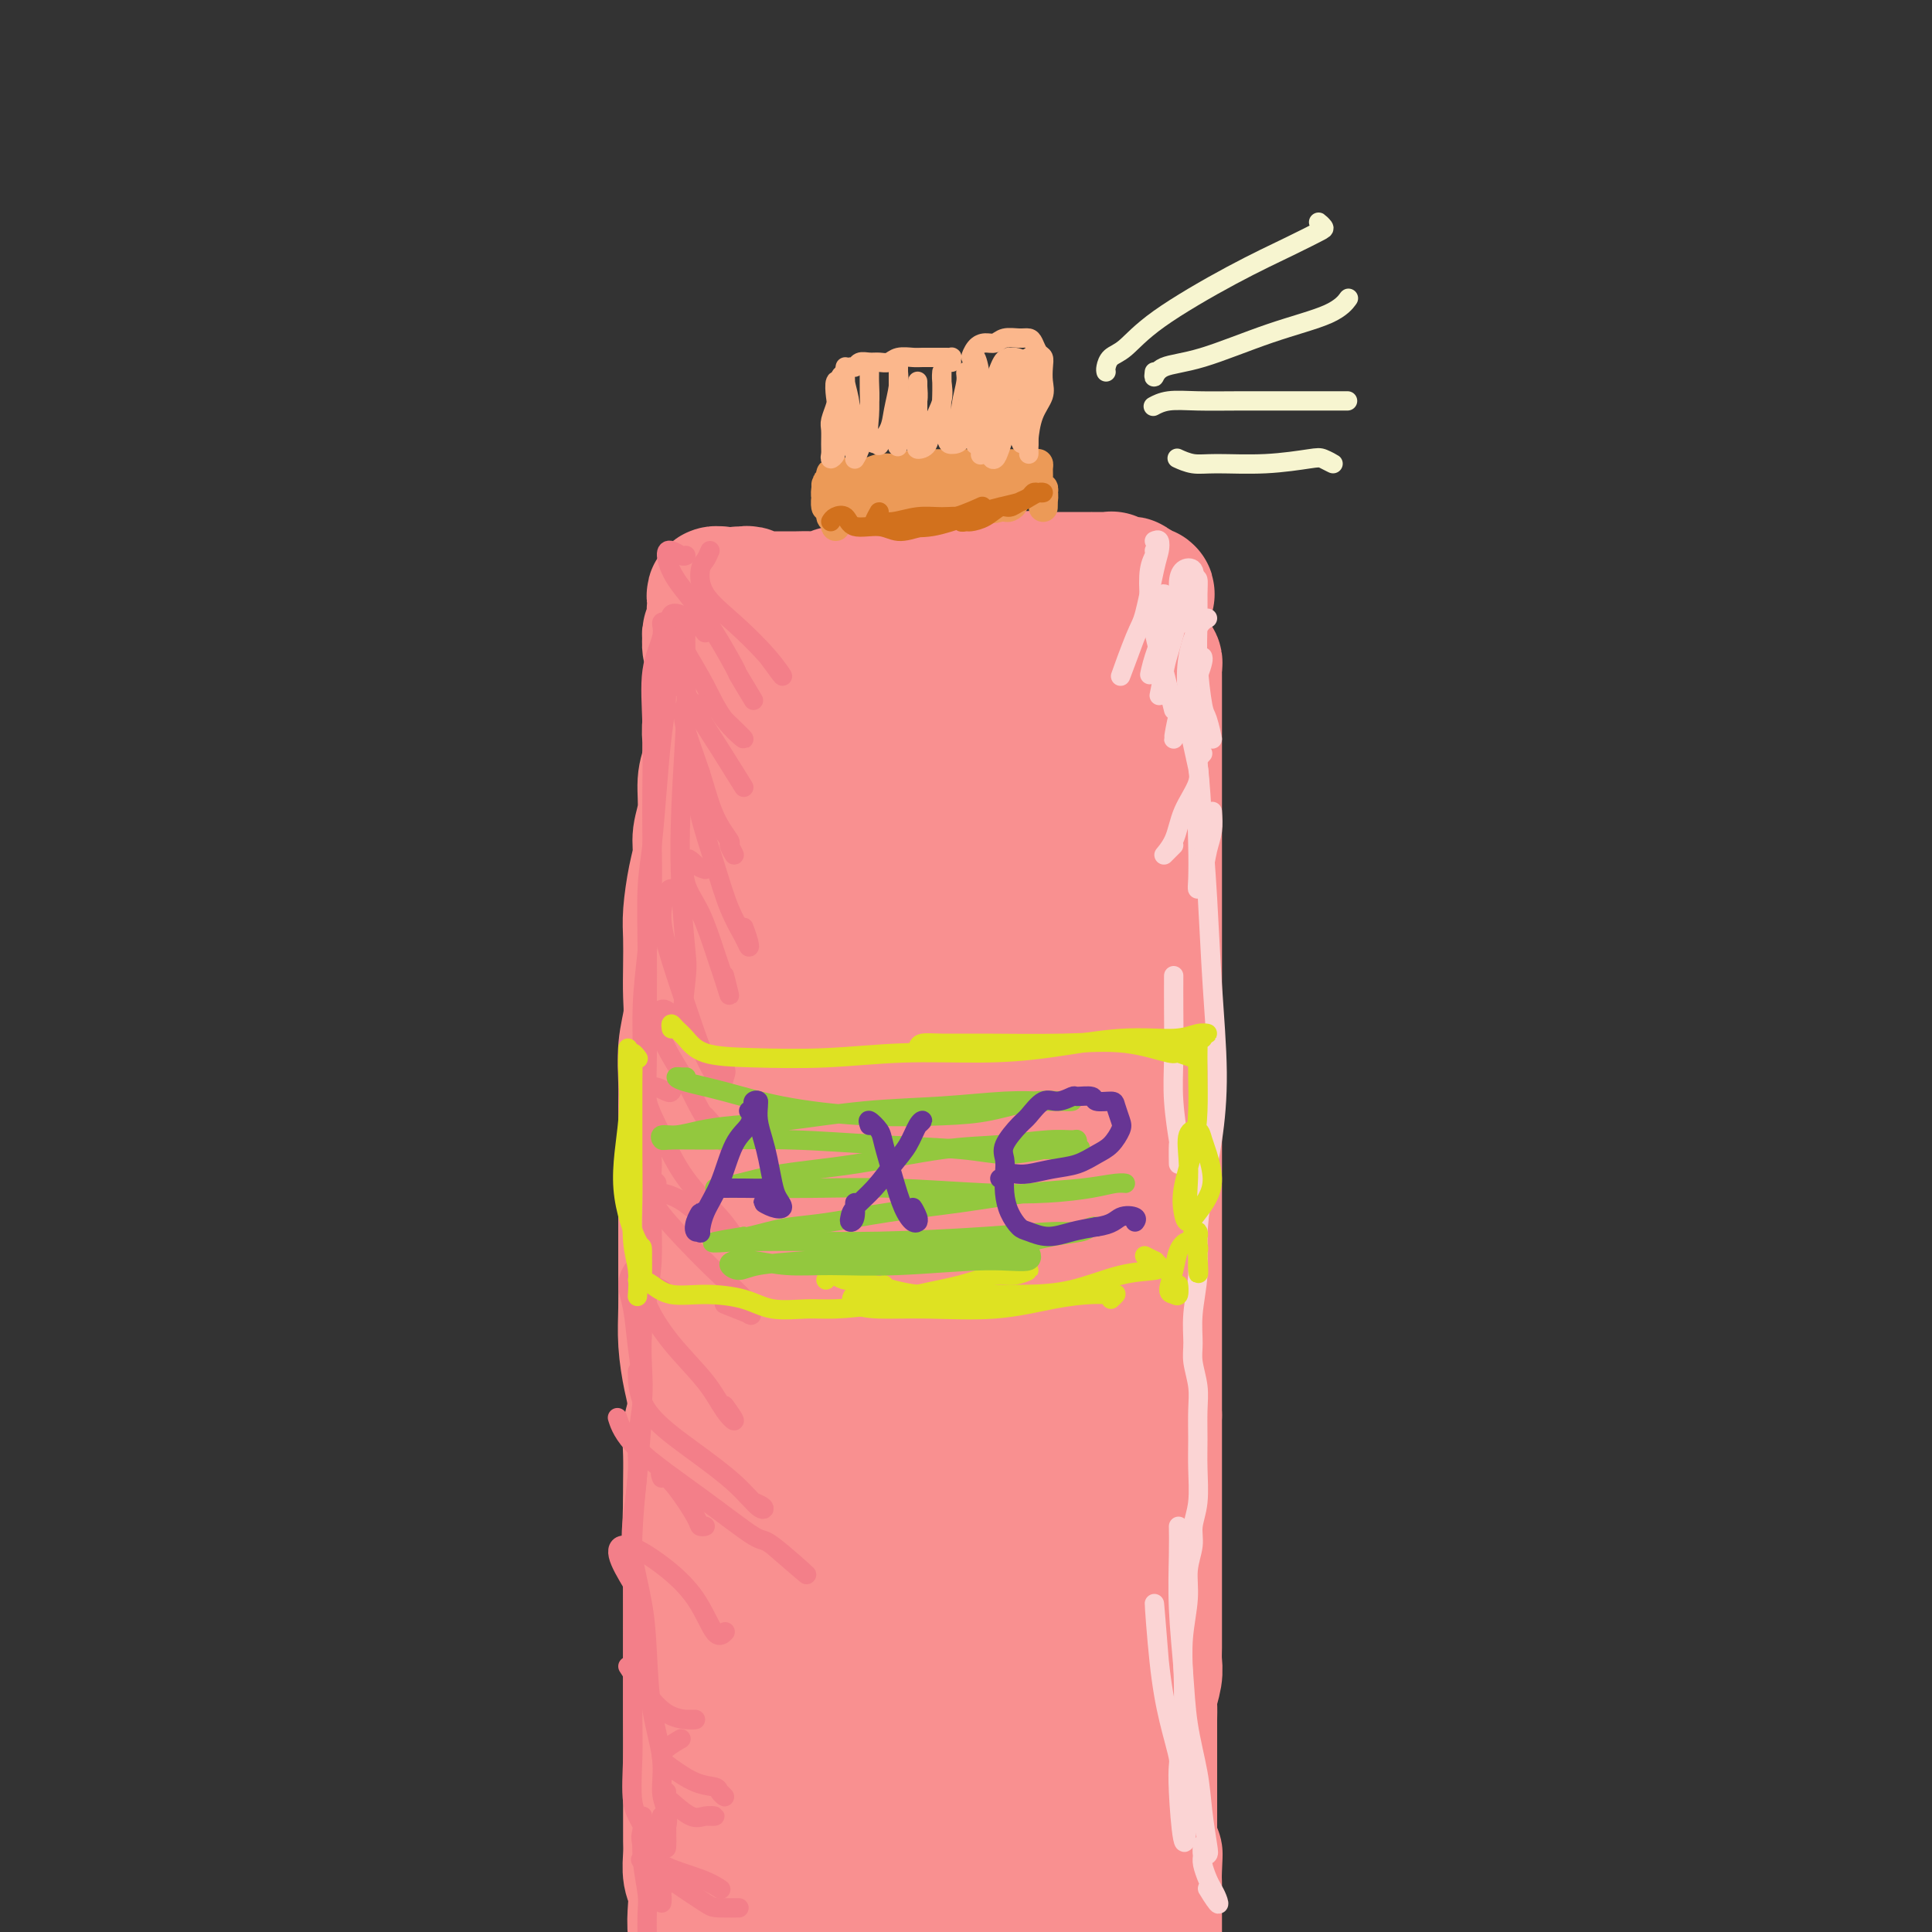 <svg viewBox='0 0 400 400' version='1.1' xmlns='http://www.w3.org/2000/svg' xmlns:xlink='http://www.w3.org/1999/xlink'><rect x="0" y="0" width="400" height="400" fill="#333333" stroke="none"/><g fill='none' stroke='rgb(249,144,144)' stroke-width='28' stroke-linecap='round' stroke-linejoin='round'><path d='M150,391c-0.422,0.353 -0.845,0.707 -1,1c-0.155,0.293 -0.043,0.526 0,1c0.043,0.474 0.015,1.191 0,1c-0.015,-0.191 -0.018,-1.289 0,-2c0.018,-0.711 0.058,-1.037 0,-2c-0.058,-0.963 -0.215,-2.565 0,-4c0.215,-1.435 0.801,-2.704 1,-4c0.199,-1.296 0.012,-2.619 0,-4c-0.012,-1.381 0.151,-2.820 0,-4c-0.151,-1.180 -0.615,-2.102 -1,-3c-0.385,-0.898 -0.692,-1.772 -1,-3c-0.308,-1.228 -0.619,-2.808 -1,-5c-0.381,-2.192 -0.833,-4.995 -1,-7c-0.167,-2.005 -0.048,-3.214 0,-5c0.048,-1.786 0.027,-4.151 0,-6c-0.027,-1.849 -0.060,-3.181 0,-5c0.060,-1.819 0.212,-4.123 0,-6c-0.212,-1.877 -0.788,-3.327 -1,-5c-0.212,-1.673 -0.060,-3.570 0,-5c0.060,-1.430 0.026,-2.394 0,-4c-0.026,-1.606 -0.046,-3.856 0,-6c0.046,-2.144 0.156,-4.184 0,-6c-0.156,-1.816 -0.578,-3.408 -1,-5'/><path d='M144,303c-0.785,-15.146 -0.249,-7.511 0,-6c0.249,1.511 0.210,-3.102 0,-6c-0.210,-2.898 -0.592,-4.082 -1,-6c-0.408,-1.918 -0.841,-4.571 -1,-7c-0.159,-2.429 -0.042,-4.634 0,-7c0.042,-2.366 0.010,-4.893 0,-7c-0.010,-2.107 0.001,-3.794 0,-6c-0.001,-2.206 -0.015,-4.931 0,-7c0.015,-2.069 0.059,-3.481 0,-5c-0.059,-1.519 -0.222,-3.143 0,-5c0.222,-1.857 0.829,-3.945 1,-6c0.171,-2.055 -0.094,-4.077 0,-6c0.094,-1.923 0.547,-3.747 1,-6c0.453,-2.253 0.905,-4.936 1,-7c0.095,-2.064 -0.168,-3.510 0,-5c0.168,-1.490 0.766,-3.023 1,-5c0.234,-1.977 0.104,-4.397 0,-6c-0.104,-1.603 -0.182,-2.389 0,-4c0.182,-1.611 0.622,-4.048 1,-6c0.378,-1.952 0.693,-3.421 1,-5c0.307,-1.579 0.606,-3.268 1,-5c0.394,-1.732 0.883,-3.506 1,-5c0.117,-1.494 -0.137,-2.707 0,-4c0.137,-1.293 0.666,-2.667 1,-4c0.334,-1.333 0.475,-2.625 1,-4c0.525,-1.375 1.435,-2.832 2,-4c0.565,-1.168 0.787,-2.048 1,-3c0.213,-0.952 0.418,-1.977 1,-3c0.582,-1.023 1.541,-2.045 2,-3c0.459,-0.955 0.417,-1.844 1,-3c0.583,-1.156 1.792,-2.578 3,-4'/><path d='M162,143c2.083,-3.816 2.289,-3.355 3,-4c0.711,-0.645 1.926,-2.395 3,-4c1.074,-1.605 2.006,-3.063 3,-4c0.994,-0.937 2.050,-1.351 3,-2c0.950,-0.649 1.793,-1.533 3,-2c1.207,-0.467 2.776,-0.517 4,-1c1.224,-0.483 2.102,-1.399 3,-2c0.898,-0.601 1.816,-0.888 3,-1c1.184,-0.112 2.633,-0.051 4,0c1.367,0.051 2.650,0.092 4,0c1.350,-0.092 2.765,-0.317 4,0c1.235,0.317 2.288,1.175 3,2c0.712,0.825 1.083,1.615 2,2c0.917,0.385 2.381,0.363 3,1c0.619,0.637 0.393,1.933 1,3c0.607,1.067 2.046,1.904 3,3c0.954,1.096 1.421,2.451 2,4c0.579,1.549 1.269,3.291 2,5c0.731,1.709 1.501,3.384 2,5c0.499,1.616 0.726,3.172 1,5c0.274,1.828 0.595,3.929 1,6c0.405,2.071 0.893,4.114 1,6c0.107,1.886 -0.167,3.616 0,6c0.167,2.384 0.777,5.424 1,8c0.223,2.576 0.060,4.689 0,7c-0.060,2.311 -0.016,4.821 0,7c0.016,2.179 0.004,4.026 0,6c-0.004,1.974 -0.001,4.076 0,6c0.001,1.924 0.000,3.672 0,6c-0.000,2.328 -0.000,5.237 0,8c0.000,2.763 0.000,5.382 0,8'/><path d='M221,227c0.150,10.726 0.026,6.540 0,6c-0.026,-0.540 0.046,2.565 0,5c-0.046,2.435 -0.208,4.201 0,6c0.208,1.799 0.788,3.633 1,6c0.212,2.367 0.057,5.268 0,9c-0.057,3.732 -0.015,8.294 0,13c0.015,4.706 0.004,9.556 0,14c-0.004,4.444 -0.002,8.482 0,12c0.002,3.518 0.003,6.516 0,9c-0.003,2.484 -0.012,4.456 0,7c0.012,2.544 0.044,5.661 0,9c-0.044,3.339 -0.166,6.900 0,11c0.166,4.100 0.619,8.741 1,13c0.381,4.259 0.690,8.138 1,11c0.310,2.862 0.622,4.708 1,7c0.378,2.292 0.822,5.032 1,8c0.178,2.968 0.091,6.165 0,10c-0.091,3.835 -0.184,8.308 0,12c0.184,3.692 0.647,6.605 1,8c0.353,1.395 0.597,1.274 1,1c0.403,-0.274 0.966,-0.700 1,-2c0.034,-1.300 -0.459,-3.474 -1,-7c-0.541,-3.526 -1.129,-8.402 -2,-13c-0.871,-4.598 -2.024,-8.916 -4,-17c-1.976,-8.084 -4.775,-19.933 -7,-34c-2.225,-14.067 -3.876,-30.351 -5,-46c-1.124,-15.649 -1.721,-30.663 -2,-44c-0.279,-13.337 -0.240,-24.998 0,-36c0.240,-11.002 0.680,-21.347 0,-30c-0.680,-8.653 -2.480,-15.615 -4,-20c-1.520,-4.385 -2.760,-6.192 -4,-8'/><path d='M200,147c-2.055,-4.792 -3.191,-2.771 -5,-2c-1.809,0.771 -4.290,0.293 -6,0c-1.710,-0.293 -2.649,-0.401 -3,0c-0.351,0.401 -0.115,1.312 0,4c0.115,2.688 0.107,7.154 0,13c-0.107,5.846 -0.315,13.072 0,22c0.315,8.928 1.153,19.557 2,31c0.847,11.443 1.703,23.701 2,35c0.297,11.299 0.036,21.640 0,31c-0.036,9.360 0.152,17.739 0,25c-0.152,7.261 -0.643,13.402 -1,17c-0.357,3.598 -0.581,4.651 -1,4c-0.419,-0.651 -1.035,-3.008 -2,-8c-0.965,-4.992 -2.280,-12.621 -4,-22c-1.720,-9.379 -3.845,-20.508 -5,-34c-1.155,-13.492 -1.342,-29.348 0,-44c1.342,-14.652 4.211,-28.102 6,-39c1.789,-10.898 2.499,-19.245 3,-25c0.501,-5.755 0.793,-8.918 0,-10c-0.793,-1.082 -2.671,-0.083 -5,2c-2.329,2.083 -5.108,5.251 -8,10c-2.892,4.749 -5.896,11.080 -9,20c-3.104,8.920 -6.308,20.430 -9,34c-2.692,13.570 -4.873,29.201 -5,44c-0.127,14.799 1.800,28.765 4,40c2.200,11.235 4.674,19.738 7,27c2.326,7.262 4.504,13.283 6,17c1.496,3.717 2.308,5.130 3,6c0.692,0.870 1.263,1.196 1,-1c-0.263,-2.196 -1.361,-6.913 -2,-10c-0.639,-3.087 -0.820,-4.543 -1,-6'/><path d='M168,328c-0.924,-5.650 -2.233,-11.276 -4,-21c-1.767,-9.724 -3.990,-23.545 -5,-39c-1.010,-15.455 -0.805,-32.543 1,-46c1.805,-13.457 5.211,-23.284 7,-29c1.789,-5.716 1.962,-7.320 2,-7c0.038,0.320 -0.061,2.563 -1,8c-0.939,5.437 -2.720,14.068 -4,25c-1.280,10.932 -2.058,24.167 -2,40c0.058,15.833 0.951,34.265 2,51c1.049,16.735 2.253,31.773 3,44c0.747,12.227 1.038,21.643 2,30c0.962,8.357 2.597,15.656 4,20c1.403,4.344 2.575,5.734 4,7c1.425,1.266 3.104,2.408 4,1c0.896,-1.408 1.011,-5.367 1,-11c-0.011,-5.633 -0.147,-12.941 -1,-23c-0.853,-10.059 -2.421,-22.868 -3,-36c-0.579,-13.132 -0.167,-26.588 1,-35c1.167,-8.412 3.090,-11.781 4,-13c0.910,-1.219 0.809,-0.288 1,0c0.191,0.288 0.676,-0.065 1,2c0.324,2.065 0.488,6.549 1,13c0.512,6.451 1.373,14.869 2,21c0.627,6.131 1.019,9.975 2,14c0.981,4.025 2.551,8.229 5,17c2.449,8.771 5.777,22.107 8,31c2.223,8.893 3.341,13.342 4,16c0.659,2.658 0.859,3.525 1,2c0.141,-1.525 0.223,-5.444 0,-11c-0.223,-5.556 -0.750,-12.751 -2,-21c-1.250,-8.249 -3.222,-17.551 -4,-25c-0.778,-7.449 -0.363,-13.044 0,-16c0.363,-2.956 0.675,-3.273 1,-2c0.325,1.273 0.662,4.137 1,7'/><path d='M204,342c0.378,2.530 0.322,6.356 1,11c0.678,4.644 2.089,10.107 3,16c0.911,5.893 1.323,12.216 2,17c0.677,4.784 1.618,8.031 1,9c-0.618,0.969 -2.794,-0.338 -3,0c-0.206,0.338 1.560,2.322 0,-2c-1.560,-4.322 -6.446,-14.949 -7,-16c-0.554,-1.051 3.223,7.475 7,16'/><path d='M156,131c0.513,0.019 1.025,0.039 1,0c-0.025,-0.039 -0.588,-0.136 -1,0c-0.412,0.136 -0.675,0.507 -1,1c-0.325,0.493 -0.713,1.109 -1,2c-0.287,0.891 -0.472,2.058 -1,3c-0.528,0.942 -1.398,1.658 -2,3c-0.602,1.342 -0.934,3.311 -1,5c-0.066,1.689 0.136,3.100 0,4c-0.136,0.900 -0.610,1.289 -1,2c-0.390,0.711 -0.697,1.744 -1,3c-0.303,1.256 -0.602,2.737 -1,4c-0.398,1.263 -0.894,2.309 -1,4c-0.106,1.691 0.178,4.027 0,6c-0.178,1.973 -0.818,3.583 -1,5c-0.182,1.417 0.095,2.642 0,4c-0.095,1.358 -0.562,2.848 -1,5c-0.438,2.152 -0.849,4.965 -1,7c-0.151,2.035 -0.044,3.290 0,5c0.044,1.710 0.026,3.875 0,6c-0.026,2.125 -0.060,4.212 0,6c0.060,1.788 0.212,3.278 0,5c-0.212,1.722 -0.790,3.677 -1,6c-0.210,2.323 -0.053,5.015 0,7c0.053,1.985 -0.000,3.262 0,5c0.000,1.738 0.053,3.938 0,6c-0.053,2.062 -0.210,3.986 0,6c0.210,2.014 0.788,4.117 1,6c0.212,1.883 0.057,3.545 0,5c-0.057,1.455 -0.016,2.701 0,4c0.016,1.299 0.008,2.649 0,4'/><path d='M143,260c0.001,12.031 0.004,6.608 0,6c-0.004,-0.608 -0.015,3.601 0,6c0.015,2.399 0.057,2.990 0,4c-0.057,1.010 -0.211,2.440 0,4c0.211,1.560 0.789,3.249 1,5c0.211,1.751 0.057,3.562 0,5c-0.057,1.438 -0.015,2.502 0,4c0.015,1.498 0.004,3.429 0,5c-0.004,1.571 -0.001,2.782 0,4c0.001,1.218 0.000,2.444 0,4c-0.000,1.556 0.000,3.443 0,5c-0.000,1.557 -0.001,2.783 0,4c0.001,1.217 0.004,2.425 0,4c-0.004,1.575 -0.015,3.519 0,5c0.015,1.481 0.057,2.501 0,4c-0.057,1.499 -0.212,3.478 0,5c0.212,1.522 0.793,2.589 1,4c0.207,1.411 0.041,3.167 0,5c-0.041,1.833 0.042,3.745 0,6c-0.042,2.255 -0.209,4.855 0,7c0.209,2.145 0.795,3.836 1,6c0.205,2.164 0.029,4.803 0,7c-0.029,2.197 0.088,3.954 0,6c-0.088,2.046 -0.383,4.383 0,6c0.383,1.617 1.443,2.516 2,3c0.557,0.484 0.612,0.553 0,-1c-0.612,-1.553 -1.889,-4.730 -2,-5c-0.111,-0.270 0.945,2.365 2,5'/><path d='M155,144c-0.024,-0.673 -0.048,-1.347 0,-1c0.048,0.347 0.168,1.714 0,3c-0.168,1.286 -0.624,2.492 -1,4c-0.376,1.508 -0.673,3.316 -1,5c-0.327,1.684 -0.684,3.242 -1,5c-0.316,1.758 -0.592,3.717 -1,6c-0.408,2.283 -0.949,4.891 -1,8c-0.051,3.109 0.389,6.718 0,10c-0.389,3.282 -1.607,6.238 -2,9c-0.393,2.762 0.037,5.329 0,8c-0.037,2.671 -0.542,5.445 -1,8c-0.458,2.555 -0.868,4.889 -1,7c-0.132,2.111 0.013,3.998 0,6c-0.013,2.002 -0.186,4.120 0,6c0.186,1.880 0.729,3.522 1,5c0.271,1.478 0.270,2.793 0,5c-0.270,2.207 -0.808,5.305 -1,8c-0.192,2.695 -0.036,4.985 0,7c0.036,2.015 -0.047,3.755 0,5c0.047,1.245 0.223,1.994 0,3c-0.223,1.006 -0.845,2.267 -1,4c-0.155,1.733 0.156,3.937 0,6c-0.156,2.063 -0.777,3.986 -1,6c-0.223,2.014 -0.046,4.119 0,6c0.046,1.881 -0.040,3.539 0,5c0.040,1.461 0.207,2.726 0,4c-0.207,1.274 -0.787,2.558 -1,4c-0.213,1.442 -0.057,3.042 0,5c0.057,1.958 0.016,4.274 0,6c-0.016,1.726 -0.008,2.863 0,4'/><path d='M143,311c-0.464,15.655 -0.124,7.292 0,5c0.124,-2.292 0.033,1.486 0,4c-0.033,2.514 -0.009,3.764 0,5c0.009,1.236 0.002,2.459 0,4c-0.002,1.541 -0.001,3.402 0,5c0.001,1.598 0.000,2.934 0,4c-0.000,1.066 -0.000,1.863 0,3c0.000,1.137 0.000,2.614 0,4c-0.000,1.386 -0.000,2.680 0,4c0.000,1.320 0.000,2.667 0,4c-0.000,1.333 -0.000,2.652 0,4c0.000,1.348 0.000,2.724 0,4c-0.000,1.276 -0.000,2.453 0,4c0.000,1.547 0.000,3.466 0,5c-0.000,1.534 -0.001,2.683 0,4c0.001,1.317 0.004,2.802 0,4c-0.004,1.198 -0.015,2.108 0,3c0.015,0.892 0.056,1.767 0,3c-0.056,1.233 -0.207,2.823 0,4c0.207,1.177 0.774,1.942 1,3c0.226,1.058 0.113,2.408 0,4c-0.113,1.592 -0.226,3.427 0,5c0.226,1.573 0.790,2.886 1,4c0.210,1.114 0.067,2.031 0,3c-0.067,0.969 -0.056,1.992 0,3c0.056,1.008 0.159,2.002 0,2c-0.159,-0.002 -0.579,-1.001 -1,-2'/><path d='M226,140c-0.000,-0.305 -0.000,-0.610 0,0c0.000,0.610 0.000,2.135 0,3c-0.000,0.865 -0.000,1.070 0,2c0.000,0.930 0.000,2.585 0,4c-0.000,1.415 -0.000,2.589 0,4c0.000,1.411 0.000,3.058 0,5c-0.000,1.942 -0.000,4.180 0,6c0.000,1.820 0.000,3.221 0,5c-0.000,1.779 -0.000,3.934 0,6c0.000,2.066 0.000,4.042 0,6c-0.000,1.958 -0.000,3.897 0,6c0.000,2.103 0.000,4.368 0,6c-0.000,1.632 -0.000,2.630 0,4c0.000,1.370 0.000,3.110 0,5c-0.000,1.890 -0.000,3.929 0,6c0.000,2.071 0.000,4.173 0,6c-0.000,1.827 -0.001,3.379 0,5c0.001,1.621 0.004,3.311 0,5c-0.004,1.689 -0.016,3.378 0,5c0.016,1.622 0.061,3.178 0,5c-0.061,1.822 -0.226,3.909 0,6c0.226,2.091 0.845,4.185 1,6c0.155,1.815 -0.155,3.352 0,5c0.155,1.648 0.774,3.408 1,5c0.226,1.592 0.060,3.015 0,5c-0.060,1.985 -0.015,4.533 0,7c0.015,2.467 0.000,4.853 0,7c-0.000,2.147 0.014,4.053 0,6c-0.014,1.947 -0.055,3.934 0,6c0.055,2.066 0.207,4.210 0,6c-0.207,1.790 -0.773,3.226 -1,5c-0.227,1.774 -0.113,3.887 0,6'/><path d='M227,304c0.159,26.491 0.057,10.718 0,6c-0.057,-4.718 -0.068,1.620 0,5c0.068,3.380 0.214,3.804 0,5c-0.214,1.196 -0.789,3.165 -1,5c-0.211,1.835 -0.056,3.537 0,5c0.056,1.463 0.015,2.686 0,4c-0.015,1.314 -0.004,2.719 0,4c0.004,1.281 0.001,2.439 0,4c-0.001,1.561 -0.000,3.525 0,5c0.000,1.475 0.000,2.463 0,4c-0.000,1.537 -0.000,3.625 0,5c0.000,1.375 0.000,2.037 0,3c-0.000,0.963 -0.000,2.227 0,3c0.000,0.773 0.000,1.053 0,2c-0.000,0.947 -0.000,2.559 0,4c0.000,1.441 -0.000,2.709 0,4c0.000,1.291 0.000,2.603 0,4c-0.000,1.397 -0.000,2.879 0,4c0.000,1.121 0.000,1.882 0,3c-0.000,1.118 -0.000,2.593 0,4c0.000,1.407 0.000,2.746 0,4c-0.000,1.254 -0.000,2.423 0,4c0.000,1.577 0.001,3.563 0,5c-0.001,1.437 -0.003,2.327 0,3c0.003,0.673 0.012,1.131 0,2c-0.012,0.869 -0.044,2.151 0,3c0.044,0.849 0.166,1.267 0,2c-0.166,0.733 -0.619,1.781 -1,2c-0.381,0.219 -0.691,-0.390 -1,-1'/><path d='M238,139c0.030,-0.316 0.061,-0.632 0,-1c-0.061,-0.368 -0.212,-0.787 0,-1c0.212,-0.213 0.789,-0.220 1,0c0.211,0.220 0.057,0.667 0,1c-0.057,0.333 -0.015,0.554 0,1c0.015,0.446 0.004,1.119 0,2c-0.004,0.881 -0.001,1.971 0,3c0.001,1.029 0.000,1.999 0,3c-0.000,1.001 -0.000,2.034 0,3c0.000,0.966 0.000,1.866 0,3c-0.000,1.134 -0.000,2.501 0,4c0.000,1.499 0.000,3.128 0,4c-0.000,0.872 -0.000,0.985 0,2c0.000,1.015 0.000,2.932 0,4c-0.000,1.068 -0.000,1.286 0,2c0.000,0.714 0.000,1.923 0,3c-0.000,1.077 -0.000,2.021 0,3c0.000,0.979 0.000,1.994 0,3c-0.000,1.006 -0.000,2.001 0,3c0.000,0.999 0.000,2.000 0,3c-0.000,1.000 -0.000,2.000 0,3c0.000,1.000 0.000,1.999 0,3c-0.000,1.001 -0.000,2.003 0,3c0.000,0.997 0.000,1.989 0,3c-0.000,1.011 -0.000,2.041 0,3c0.000,0.959 0.000,1.845 0,3c0.000,1.155 0.000,2.577 0,4'/><path d='M239,206c0.155,11.108 0.041,5.378 0,4c-0.041,-1.378 -0.011,1.598 0,3c0.011,1.402 0.003,1.232 0,2c-0.003,0.768 -0.001,2.475 0,4c0.001,1.525 0.000,2.869 0,4c-0.000,1.131 -0.000,2.049 0,3c0.000,0.951 0.000,1.935 0,3c-0.000,1.065 -0.000,2.209 0,3c0.000,0.791 0.000,1.227 0,2c-0.000,0.773 -0.000,1.883 0,3c0.000,1.117 0.000,2.241 0,3c-0.000,0.759 -0.000,1.152 0,2c0.000,0.848 0.000,2.150 0,3c-0.000,0.850 -0.000,1.246 0,2c0.000,0.754 0.000,1.865 0,3c-0.000,1.135 -0.000,2.295 0,3c0.000,0.705 0.000,0.954 0,2c-0.000,1.046 -0.000,2.888 0,4c0.000,1.112 0.000,1.495 0,2c-0.000,0.505 -0.000,1.133 0,2c0.000,0.867 0.000,1.974 0,3c-0.000,1.026 -0.000,1.970 0,3c0.000,1.030 -0.000,2.147 0,3c0.000,0.853 -0.000,1.444 0,2c0.000,0.556 -0.000,1.079 0,2c0.000,0.921 -0.000,2.242 0,3c0.000,0.758 -0.000,0.955 0,2c0.000,1.045 -0.000,2.940 0,4c0.000,1.060 -0.000,1.285 0,2c0.000,0.715 -0.000,1.918 0,3c0.000,1.082 0.000,2.041 0,3'/><path d='M239,293c0.000,14.060 0.000,5.711 0,3c-0.000,-2.711 -0.000,0.217 0,2c0.000,1.783 0.000,2.420 0,3c-0.000,0.580 -0.000,1.103 0,2c0.000,0.897 0.000,2.169 0,3c-0.000,0.831 -0.000,1.222 0,2c0.000,0.778 0.000,1.942 0,3c-0.000,1.058 -0.000,2.011 0,3c0.000,0.989 0.000,2.015 0,3c-0.000,0.985 -0.000,1.929 0,3c0.000,1.071 0.000,2.268 0,3c-0.000,0.732 -0.000,1.000 0,2c0.000,1.000 0.000,2.732 0,4c-0.000,1.268 -0.000,2.072 0,3c0.000,0.928 0.001,1.979 0,3c-0.001,1.021 -0.004,2.010 0,3c0.004,0.990 0.015,1.979 0,3c-0.015,1.021 -0.057,2.073 0,3c0.057,0.927 0.211,1.729 0,3c-0.211,1.271 -0.789,3.010 -1,4c-0.211,0.990 -0.057,1.231 0,2c0.057,0.769 0.015,2.068 0,3c-0.015,0.932 -0.004,1.499 0,2c0.004,0.501 0.001,0.937 0,2c-0.001,1.063 -0.000,2.754 0,4c0.000,1.246 0.000,2.048 0,3c-0.000,0.952 -0.000,2.053 0,3c0.000,0.947 0.000,1.738 0,3c-0.000,1.262 -0.000,2.994 0,4c0.000,1.006 0.000,1.288 0,2c-0.000,0.712 -0.000,1.856 0,3'/><path d='M238,382c0.072,14.369 0.751,5.793 1,3c0.249,-2.793 0.067,0.199 0,2c-0.067,1.801 -0.018,2.411 0,3c0.018,0.589 0.005,1.157 0,2c-0.005,0.843 -0.001,1.963 0,3c0.001,1.037 -0.000,1.993 0,3c0.000,1.007 0.002,2.065 0,3c-0.002,0.935 -0.006,1.748 0,3c0.006,1.252 0.022,2.944 0,4c-0.022,1.056 -0.083,1.477 0,2c0.083,0.523 0.309,1.150 0,1c-0.309,-0.150 -1.155,-1.075 -2,-2'/><path d='M153,123c0.305,0.030 0.610,0.061 1,0c0.390,-0.061 0.866,-0.212 1,0c0.134,0.212 -0.073,0.789 0,1c0.073,0.211 0.427,0.057 1,0c0.573,-0.057 1.363,-0.015 2,0c0.637,0.015 1.119,0.005 2,0c0.881,-0.005 2.161,-0.005 3,0c0.839,0.005 1.236,0.015 2,0c0.764,-0.015 1.894,-0.057 3,0c1.106,0.057 2.187,0.211 3,0c0.813,-0.211 1.357,-0.789 2,-1c0.643,-0.211 1.384,-0.056 2,0c0.616,0.056 1.109,0.012 2,0c0.891,-0.012 2.182,0.007 3,0c0.818,-0.007 1.163,-0.040 2,0c0.837,0.040 2.164,0.154 3,0c0.836,-0.154 1.179,-0.576 2,-1c0.821,-0.424 2.121,-0.849 3,-1c0.879,-0.151 1.338,-0.026 2,0c0.662,0.026 1.526,-0.046 2,0c0.474,0.046 0.559,0.208 1,0c0.441,-0.208 1.239,-0.788 2,-1c0.761,-0.212 1.485,-0.057 2,0c0.515,0.057 0.819,0.015 1,0c0.181,-0.015 0.237,-0.004 1,0c0.763,0.004 2.232,0.001 3,0c0.768,-0.001 0.835,-0.000 1,0c0.165,0.000 0.429,0.000 1,0c0.571,-0.000 1.449,-0.000 2,0c0.551,0.000 0.776,0.000 1,0'/><path d='M209,120c9.003,-0.464 3.510,-0.124 2,0c-1.510,0.124 0.961,0.033 2,0c1.039,-0.033 0.644,-0.009 1,0c0.356,0.009 1.461,0.002 2,0c0.539,-0.002 0.512,-0.001 1,0c0.488,0.001 1.491,0.000 2,0c0.509,-0.000 0.523,-0.000 1,0c0.477,0.000 1.418,0.000 2,0c0.582,-0.000 0.804,0.000 1,0c0.196,-0.000 0.367,-0.000 1,0c0.633,0.000 1.728,0.000 2,0c0.272,-0.000 -0.281,-0.001 0,0c0.281,0.001 1.395,0.004 2,0c0.605,-0.004 0.701,-0.015 1,0c0.299,0.015 0.801,0.057 1,0c0.199,-0.057 0.094,-0.211 0,0c-0.094,0.211 -0.179,0.788 0,1c0.179,0.212 0.621,0.061 1,0c0.379,-0.061 0.694,-0.030 1,0c0.306,0.030 0.604,0.060 1,0c0.396,-0.060 0.891,-0.209 1,0c0.109,0.209 -0.167,0.778 0,1c0.167,0.222 0.776,0.098 1,0c0.224,-0.098 0.064,-0.171 0,0c-0.064,0.171 -0.032,0.585 0,1'/><path d='M235,123c4.333,0.333 2.167,-0.333 0,-1'/><path d='M148,124c-0.113,-0.422 -0.225,-0.843 0,-1c0.225,-0.157 0.789,-0.049 1,0c0.211,0.049 0.070,0.040 0,0c-0.070,-0.040 -0.070,-0.110 0,0c0.070,0.110 0.211,0.401 0,1c-0.211,0.599 -0.774,1.508 -1,2c-0.226,0.492 -0.114,0.568 0,1c0.114,0.432 0.230,1.219 0,2c-0.230,0.781 -0.808,1.556 -1,2c-0.192,0.444 0.001,0.557 0,1c-0.001,0.443 -0.196,1.217 0,2c0.196,0.783 0.785,1.575 1,2c0.215,0.425 0.058,0.484 0,1c-0.058,0.516 -0.016,1.489 0,2c0.016,0.511 0.005,0.560 0,1c-0.005,0.440 -0.005,1.271 0,2c0.005,0.729 0.015,1.355 0,2c-0.015,0.645 -0.057,1.309 0,2c0.057,0.691 0.211,1.410 0,2c-0.211,0.590 -0.789,1.050 -1,2c-0.211,0.950 -0.057,2.390 0,3c0.057,0.610 0.015,0.389 0,1c-0.015,0.611 -0.004,2.054 0,3c0.004,0.946 0.001,1.393 0,2c-0.001,0.607 -0.000,1.373 0,2c0.000,0.627 0.000,1.117 0,2c-0.000,0.883 -0.000,2.161 0,3c0.000,0.839 0.000,1.240 0,2c-0.000,0.760 -0.000,1.880 0,3'/><path d='M147,171c-0.155,7.646 -0.041,3.260 0,2c0.041,-1.260 0.011,0.606 0,2c-0.011,1.394 -0.003,2.317 0,3c0.003,0.683 0.001,1.127 0,2c-0.001,0.873 -0.000,2.176 0,3c0.000,0.824 0.000,1.170 0,2c-0.000,0.830 -0.000,2.146 0,3c0.000,0.854 0.000,1.247 0,2c-0.000,0.753 0.000,1.867 0,3c-0.000,1.133 -0.000,2.287 0,3c0.000,0.713 0.000,0.987 0,2c-0.000,1.013 -0.000,2.765 0,4c0.000,1.235 0.000,1.953 0,3c-0.000,1.047 -0.001,2.422 0,4c0.001,1.578 0.005,3.360 0,5c-0.005,1.640 -0.018,3.138 0,5c0.018,1.862 0.067,4.087 0,5c-0.067,0.913 -0.249,0.515 0,1c0.249,0.485 0.928,1.853 1,2c0.072,0.147 -0.464,-0.926 -1,-2'/></g>
<g fill='none' stroke='rgb(236,154,87)' stroke-width='6' stroke-linecap='round' stroke-linejoin='round'><path d='M171,101c-0.009,-0.487 -0.017,-0.975 0,-1c0.017,-0.025 0.061,0.412 0,1c-0.061,0.588 -0.227,1.325 0,2c0.227,0.675 0.845,1.286 1,2c0.155,0.714 -0.155,1.531 0,2c0.155,0.469 0.773,0.589 1,1c0.227,0.411 0.062,1.113 0,1c-0.062,-0.113 -0.021,-1.041 0,-2c0.021,-0.959 0.021,-1.951 0,-3c-0.021,-1.049 -0.062,-2.157 0,-3c0.062,-0.843 0.227,-1.422 0,-2c-0.227,-0.578 -0.845,-1.155 -1,-1c-0.155,0.155 0.154,1.042 0,2c-0.154,0.958 -0.772,1.989 -1,3c-0.228,1.011 -0.065,2.003 0,2c0.065,-0.003 0.033,-1.002 0,-2'/><path d='M173,97c-0.072,0.421 -0.144,0.841 0,1c0.144,0.159 0.504,0.056 1,0c0.496,-0.056 1.130,-0.067 2,0c0.870,0.067 1.977,0.210 3,0c1.023,-0.210 1.961,-0.774 3,-1c1.039,-0.226 2.178,-0.113 3,0c0.822,0.113 1.327,0.226 2,0c0.673,-0.226 1.513,-0.793 2,-1c0.487,-0.207 0.621,-0.056 1,0c0.379,0.056 1.005,0.015 2,0c0.995,-0.015 2.361,-0.004 3,0c0.639,0.004 0.552,0.001 1,0c0.448,-0.001 1.429,-0.000 2,0c0.571,0.000 0.730,0.000 1,0c0.270,-0.000 0.650,-0.000 1,0c0.350,0.000 0.672,0.000 1,0c0.328,-0.000 0.664,-0.000 1,0c0.336,0.000 0.672,0.000 1,0c0.328,-0.000 0.647,-0.000 1,0c0.353,0.000 0.738,0.000 1,0c0.262,-0.000 0.399,-0.000 1,0c0.601,0.000 1.667,0.000 2,0c0.333,-0.000 -0.065,-0.000 0,0c0.065,0.000 0.594,0.000 1,0c0.406,-0.000 0.687,-0.000 1,0c0.313,0.000 0.656,0.000 1,0'/><path d='M211,96c6.041,-0.155 2.144,-0.042 1,0c-1.144,0.042 0.464,0.014 1,0c0.536,-0.014 0.000,-0.012 0,0c-0.000,0.012 0.535,0.035 1,0c0.465,-0.035 0.860,-0.126 1,0c0.140,0.126 0.023,0.471 0,1c-0.023,0.529 0.046,1.244 0,2c-0.046,0.756 -0.208,1.555 0,2c0.208,0.445 0.788,0.537 1,1c0.212,0.463 0.058,1.297 0,2c-0.058,0.703 -0.020,1.274 0,1c0.020,-0.274 0.020,-1.394 0,-2c-0.020,-0.606 -0.061,-0.698 0,-1c0.061,-0.302 0.223,-0.813 0,-1c-0.223,-0.187 -0.830,-0.051 -1,0c-0.170,0.051 0.096,0.017 0,0c-0.096,-0.017 -0.555,-0.016 -1,0c-0.445,0.016 -0.875,0.045 -1,0c-0.125,-0.045 0.055,-0.166 0,0c-0.055,0.166 -0.343,0.619 -1,1c-0.657,0.381 -1.682,0.691 -2,1c-0.318,0.309 0.069,0.619 0,1c-0.069,0.381 -0.596,0.833 -1,1c-0.404,0.167 -0.687,0.048 -1,0c-0.313,-0.048 -0.657,-0.024 -1,0'/><path d='M207,105c-1.521,0.626 -2.322,0.192 -3,0c-0.678,-0.192 -1.232,-0.143 -2,0c-0.768,0.143 -1.749,0.378 -3,0c-1.251,-0.378 -2.771,-1.370 -4,-2c-1.229,-0.630 -2.167,-0.897 -3,-1c-0.833,-0.103 -1.561,-0.042 -2,0c-0.439,0.042 -0.590,0.064 -1,0c-0.410,-0.064 -1.079,-0.213 -1,0c0.079,0.213 0.906,0.789 2,1c1.094,0.211 2.456,0.056 4,0c1.544,-0.056 3.270,-0.015 5,0c1.730,0.015 3.465,0.004 5,0c1.535,-0.004 2.870,-0.001 4,0c1.130,0.001 2.055,0.000 2,0c-0.055,-0.000 -1.091,-0.000 -2,0c-0.909,0.000 -1.692,-0.000 -3,0c-1.308,0.000 -3.142,0.000 -5,0c-1.858,-0.000 -3.741,-0.001 -6,0c-2.259,0.001 -4.894,0.003 -7,0c-2.106,-0.003 -3.682,-0.012 -5,0c-1.318,0.012 -2.377,0.044 -3,0c-0.623,-0.044 -0.811,-0.165 -1,0c-0.189,0.165 -0.378,0.615 0,1c0.378,0.385 1.322,0.703 2,1c0.678,0.297 1.091,0.571 2,1c0.909,0.429 2.316,1.012 4,1c1.684,-0.012 3.646,-0.619 6,-1c2.354,-0.381 5.101,-0.538 7,-1c1.899,-0.462 2.949,-1.231 4,-2'/><path d='M203,103c2.748,-0.877 1.118,-1.069 0,-1c-1.118,0.069 -1.724,0.398 -3,1c-1.276,0.602 -3.224,1.478 -5,2c-1.776,0.522 -3.382,0.690 -5,1c-1.618,0.310 -3.249,0.763 -5,1c-1.751,0.237 -3.622,0.260 -5,0c-1.378,-0.260 -2.265,-0.801 -2,-1c0.265,-0.199 1.680,-0.054 3,0c1.320,0.054 2.546,0.018 4,0c1.454,-0.018 3.136,-0.019 5,0c1.864,0.019 3.908,0.058 6,0c2.092,-0.058 4.230,-0.211 6,-1c1.770,-0.789 3.171,-2.212 4,-3c0.829,-0.788 1.087,-0.939 1,-1c-0.087,-0.061 -0.519,-0.030 -1,0c-0.481,0.030 -1.012,0.061 -2,0c-0.988,-0.061 -2.432,-0.213 -4,0c-1.568,0.213 -3.261,0.792 -5,1c-1.739,0.208 -3.524,0.045 -5,0c-1.476,-0.045 -2.643,0.027 -4,0c-1.357,-0.027 -2.905,-0.153 -3,0c-0.095,0.153 1.264,0.583 3,1c1.736,0.417 3.850,0.819 6,1c2.150,0.181 4.336,0.139 7,0c2.664,-0.139 5.805,-0.377 8,-1c2.195,-0.623 3.444,-1.631 4,-2c0.556,-0.369 0.419,-0.099 0,0c-0.419,0.099 -1.120,0.028 -2,0c-0.880,-0.028 -1.940,-0.014 -3,0'/><path d='M206,101c-1.675,0.001 -3.363,0.004 -5,0c-1.637,-0.004 -3.224,-0.015 -5,0c-1.776,0.015 -3.743,0.057 -5,0c-1.257,-0.057 -1.806,-0.211 -2,0c-0.194,0.211 -0.033,0.789 1,1c1.033,0.211 2.937,0.057 4,0c1.063,-0.057 1.286,-0.015 2,0c0.714,0.015 1.918,0.004 2,0c0.082,-0.004 -0.959,-0.002 -2,0'/></g>
<g fill='none' stroke='rgb(249,144,144)' stroke-width='6' stroke-linecap='round' stroke-linejoin='round'><path d='M232,116c-0.155,-1.041 -0.309,-2.081 0,-2c0.309,0.081 1.082,1.284 1,3c-0.082,1.716 -1.018,3.944 -2,7c-0.982,3.056 -2.009,6.940 -3,10c-0.991,3.060 -1.946,5.294 -3,7c-1.054,1.706 -2.207,2.882 -2,3c0.207,0.118 1.773,-0.824 2,-1c0.227,-0.176 -0.887,0.412 -2,1'/><path d='M236,124c-0.470,-0.039 -0.939,-0.079 -1,0c-0.061,0.079 0.288,0.275 0,1c-0.288,0.725 -1.211,1.978 -2,3c-0.789,1.022 -1.443,1.814 -2,4c-0.557,2.186 -1.016,5.768 -1,6c0.016,0.232 0.508,-2.884 1,-6'/></g>
<g fill='none' stroke='rgb(251,212,212)' stroke-width='4' stroke-linecap='round' stroke-linejoin='round'><path d='M239,112c0.406,-0.173 0.813,-0.346 1,0c0.187,0.346 0.156,1.210 0,2c-0.156,0.790 -0.437,1.504 -1,4c-0.563,2.496 -1.409,6.772 -2,9c-0.591,2.228 -0.928,2.408 -2,5c-1.072,2.592 -2.878,7.598 -3,8c-0.122,0.402 1.439,-3.799 3,-8'/><path d='M240,124c0.419,0.182 0.838,0.364 1,0c0.162,-0.364 0.067,-1.274 0,-1c-0.067,0.274 -0.106,1.734 0,3c0.106,1.266 0.358,2.339 0,4c-0.358,1.661 -1.327,3.909 -2,6c-0.673,2.091 -1.049,4.026 -1,4c0.049,-0.026 0.525,-2.013 1,-4'/><path d='M246,125c0.371,-1.366 0.742,-2.733 1,-4c0.258,-1.267 0.402,-2.435 0,-3c-0.402,-0.565 -1.350,-0.528 -2,0c-0.650,0.528 -1.002,1.547 -1,3c0.002,1.453 0.357,3.340 0,6c-0.357,2.660 -1.426,6.095 -2,8c-0.574,1.905 -0.655,2.282 -1,4c-0.345,1.718 -0.956,4.777 -1,5c-0.044,0.223 0.478,-2.388 1,-5'/><path d='M249,136c0.066,0.185 0.132,0.369 0,1c-0.132,0.631 -0.464,1.708 -1,3c-0.536,1.292 -1.278,2.800 -2,4c-0.722,1.200 -1.425,2.092 -2,4c-0.575,1.908 -1.021,4.831 -1,5c0.021,0.169 0.511,-2.415 1,-5'/><path d='M249,156c-0.503,0.533 -1.006,1.067 -1,2c0.006,0.933 0.522,2.266 0,4c-0.522,1.734 -2.082,3.871 -3,6c-0.918,2.129 -1.195,4.251 -2,6c-0.805,1.749 -2.140,3.125 -2,3c0.140,-0.125 1.754,-1.750 2,-2c0.246,-0.250 -0.877,0.875 -2,2'/><path d='M245,129c-0.483,-1.800 -0.967,-3.600 -1,-5c-0.033,-1.400 0.384,-2.401 1,-3c0.616,-0.599 1.432,-0.798 2,-1c0.568,-0.202 0.887,-0.408 1,0c0.113,0.408 0.019,1.429 0,3c-0.019,1.571 0.038,3.693 0,6c-0.038,2.307 -0.170,4.801 0,8c0.170,3.199 0.644,7.105 1,9c0.356,1.895 0.596,1.779 1,3c0.404,1.221 0.973,3.777 1,4c0.027,0.223 -0.486,-1.889 -1,-4'/><path d='M251,168c0.091,1.364 0.182,2.727 0,4c-0.182,1.273 -0.637,2.455 -1,4c-0.363,1.545 -0.634,3.453 -1,5c-0.366,1.547 -0.827,2.734 -1,3c-0.173,0.266 -0.060,-0.390 0,-2c0.060,-1.610 0.066,-4.175 0,-7c-0.066,-2.825 -0.203,-5.912 0,-8c0.203,-2.088 0.747,-3.178 0,-8c-0.747,-4.822 -2.785,-13.378 -3,-14c-0.215,-0.622 1.392,6.689 3,14'/><path d='M239,114c0.108,0.220 0.216,0.440 0,1c-0.216,0.560 -0.757,1.460 -1,3c-0.243,1.540 -0.190,3.719 0,6c0.190,2.281 0.515,4.663 1,7c0.485,2.337 1.131,4.629 2,8c0.869,3.371 1.963,7.820 2,8c0.037,0.180 -0.981,-3.910 -2,-8'/><path d='M243,202c-0.008,2.034 -0.016,4.067 0,7c0.016,2.933 0.057,6.765 0,10c-0.057,3.235 -0.211,5.872 0,9c0.211,3.128 0.789,6.746 1,8c0.211,1.254 0.057,0.145 0,1c-0.057,0.855 -0.016,3.673 0,4c0.016,0.327 0.008,-1.836 0,-4'/><path d='M250,128c-0.633,0.355 -1.267,0.710 -2,2c-0.733,1.290 -1.566,3.515 -2,6c-0.434,2.485 -0.467,5.229 0,9c0.467,3.771 1.436,8.568 2,13c0.564,4.432 0.723,8.498 1,13c0.277,4.502 0.670,9.439 1,15c0.330,5.561 0.596,11.745 1,18c0.404,6.255 0.946,12.582 1,18c0.054,5.418 -0.382,9.928 -1,14c-0.618,4.072 -1.419,7.706 -2,11c-0.581,3.294 -0.941,6.249 -1,9c-0.059,2.751 0.184,5.298 0,8c-0.184,2.702 -0.796,5.557 -1,8c-0.204,2.443 -0.002,4.473 0,6c0.002,1.527 -0.196,2.552 0,4c0.196,1.448 0.786,3.321 1,5c0.214,1.679 0.053,3.166 0,5c-0.053,1.834 0.001,4.016 0,6c-0.001,1.984 -0.057,3.772 0,6c0.057,2.228 0.226,4.897 0,7c-0.226,2.103 -0.849,3.641 -1,5c-0.151,1.359 0.170,2.539 0,4c-0.170,1.461 -0.830,3.205 -1,5c-0.170,1.795 0.150,3.643 0,6c-0.150,2.357 -0.768,5.223 -1,8c-0.232,2.777 -0.076,5.466 0,8c0.076,2.534 0.073,4.914 0,7c-0.073,2.086 -0.215,3.879 0,6c0.215,2.121 0.789,4.571 1,7c0.211,2.429 0.060,4.837 0,6c-0.060,1.163 -0.030,1.082 0,1'/><path d='M246,374c-0.633,15.430 -1.715,3.007 -2,-3c-0.285,-6.007 0.228,-5.596 0,-7c-0.228,-1.404 -1.195,-4.624 -2,-8c-0.805,-3.376 -1.447,-6.909 -2,-12c-0.553,-5.091 -1.015,-11.740 -1,-12c0.015,-0.260 0.508,5.870 1,12'/><path d='M244,316c0.026,1.613 0.052,3.227 0,6c-0.052,2.773 -0.183,6.707 0,11c0.183,4.293 0.679,8.947 1,13c0.321,4.053 0.465,7.506 1,11c0.535,3.494 1.460,7.029 2,10c0.540,2.971 0.695,5.377 1,8c0.305,2.623 0.761,5.464 1,7c0.239,1.536 0.260,1.769 0,2c-0.260,0.231 -0.802,0.460 -1,0c-0.198,-0.460 -0.054,-1.611 0,-2c0.054,-0.389 0.017,-0.018 0,0c-0.017,0.018 -0.016,-0.319 0,0c0.016,0.319 0.046,1.292 0,2c-0.046,0.708 -0.168,1.150 0,2c0.168,0.850 0.624,2.109 1,3c0.376,0.891 0.670,1.413 1,2c0.330,0.587 0.697,1.240 1,2c0.303,0.760 0.543,1.628 0,1c-0.543,-0.628 -1.869,-2.751 -2,-3c-0.131,-0.249 0.935,1.375 2,3'/></g>
<g fill='none' stroke='rgb(249,144,144)' stroke-width='4' stroke-linecap='round' stroke-linejoin='round'><path d='M140,123c-0.446,0.022 -0.891,0.044 -1,0c-0.109,-0.044 0.119,-0.155 0,1c-0.119,1.155 -0.584,3.575 0,7c0.584,3.425 2.218,7.856 3,11c0.782,3.144 0.710,5.000 1,6c0.290,1.000 0.940,1.143 1,1c0.060,-0.143 -0.470,-0.571 -1,-1'/><path d='M190,147c0.343,0.233 0.686,0.465 0,2c-0.686,1.535 -2.400,4.372 -3,6c-0.600,1.628 -0.086,2.046 0,3c0.086,0.954 -0.256,2.443 0,5c0.256,2.557 1.110,6.183 2,9c0.890,2.817 1.816,4.824 3,6c1.184,1.176 2.624,1.519 4,1c1.376,-0.519 2.686,-1.902 4,-4c1.314,-2.098 2.630,-4.913 4,-8c1.370,-3.087 2.792,-6.447 3,-8c0.208,-1.553 -0.798,-1.301 -1,-1c-0.202,0.301 0.399,0.650 1,1'/></g>
<g fill='none' stroke='rgb(243,127,137)' stroke-width='4' stroke-linecap='round' stroke-linejoin='round'><path d='M147,114c-0.315,0.734 -0.629,1.468 -1,2c-0.371,0.532 -0.797,0.860 -1,2c-0.203,1.140 -0.181,3.090 1,5c1.181,1.910 3.523,3.780 6,6c2.477,2.220 5.090,4.790 7,7c1.910,2.210 3.117,4.060 3,4c-0.117,-0.060 -1.559,-2.030 -3,-4'/><path d='M142,115c-0.233,0.115 -0.466,0.229 -1,0c-0.534,-0.229 -1.368,-0.802 -2,-1c-0.632,-0.198 -1.063,-0.020 -1,1c0.063,1.020 0.619,2.884 2,5c1.381,2.116 3.588,4.484 6,8c2.412,3.516 5.028,8.180 6,10c0.972,1.820 0.300,0.798 1,2c0.700,1.202 2.771,4.629 3,5c0.229,0.371 -1.386,-2.315 -3,-5'/><path d='M146,131c-0.440,-0.595 -0.880,-1.190 -2,-2c-1.120,-0.810 -2.921,-1.835 -4,-2c-1.079,-0.165 -1.438,0.530 -1,2c0.438,1.470 1.673,3.714 3,6c1.327,2.286 2.748,4.613 4,7c1.252,2.387 2.337,4.835 4,7c1.663,2.165 3.904,4.047 4,4c0.096,-0.047 -1.952,-2.024 -4,-4'/><path d='M139,128c-0.268,0.063 -0.537,0.126 -1,1c-0.463,0.874 -1.121,2.560 0,6c1.121,3.440 4.022,8.633 6,12c1.978,3.367 3.032,4.906 5,8c1.968,3.094 4.848,7.741 5,8c0.152,0.259 -2.424,-3.871 -5,-8'/><path d='M146,147c-0.103,-0.327 -0.205,-0.655 -1,-1c-0.795,-0.345 -2.282,-0.709 -3,0c-0.718,0.709 -0.667,2.489 0,5c0.667,2.511 1.948,5.754 3,9c1.052,3.246 1.873,6.497 3,9c1.127,2.503 2.560,4.259 3,5c0.440,0.741 -0.112,0.469 0,1c0.112,0.531 0.889,1.866 1,2c0.111,0.134 -0.445,-0.933 -1,-2'/><path d='M145,160c-0.463,0.295 -0.927,0.589 -1,2c-0.073,1.411 0.243,3.937 1,7c0.757,3.063 1.955,6.663 3,10c1.045,3.337 1.936,6.412 3,9c1.064,2.588 2.302,4.691 3,6c0.698,1.309 0.857,1.825 1,2c0.143,0.175 0.269,0.009 0,-1c-0.269,-1.009 -0.934,-2.860 -1,-3c-0.066,-0.140 0.467,1.430 1,3'/><path d='M146,180c-0.638,-0.192 -1.275,-0.384 -2,-1c-0.725,-0.616 -1.537,-1.657 -2,-1c-0.463,0.657 -0.578,3.011 0,5c0.578,1.989 1.849,3.611 3,6c1.151,2.389 2.181,5.543 3,8c0.819,2.457 1.426,4.215 2,6c0.574,1.785 1.116,3.596 1,3c-0.116,-0.596 -0.890,-3.599 -1,-4c-0.110,-0.401 0.445,1.799 1,4'/><path d='M139,184c-0.276,0.046 -0.553,0.093 -1,1c-0.447,0.907 -1.066,2.676 -1,5c0.066,2.324 0.816,5.205 2,9c1.184,3.795 2.803,8.504 4,12c1.197,3.496 1.972,5.779 3,8c1.028,2.221 2.309,4.380 3,5c0.691,0.620 0.794,-0.298 1,-1c0.206,-0.702 0.517,-1.189 0,-2c-0.517,-0.811 -1.862,-1.946 -2,-2c-0.138,-0.054 0.931,0.973 2,2'/><path d='M144,215c-1.927,-1.977 -3.853,-3.954 -5,-5c-1.147,-1.046 -1.513,-1.160 -2,-1c-0.487,0.160 -1.094,0.593 -1,2c0.094,1.407 0.889,3.786 2,6c1.111,2.214 2.538,4.262 4,7c1.462,2.738 2.959,6.167 5,9c2.041,2.833 4.626,5.070 4,4c-0.626,-1.070 -4.465,-5.449 -5,-6c-0.535,-0.551 2.232,2.724 5,6'/><path d='M139,226c-0.130,0.163 -0.261,0.326 -1,0c-0.739,-0.326 -2.087,-1.140 -3,-1c-0.913,0.140 -1.391,1.235 -1,3c0.391,1.765 1.650,4.200 3,7c1.350,2.800 2.792,5.964 5,9c2.208,3.036 5.181,5.943 7,8c1.819,2.057 2.485,3.264 3,4c0.515,0.736 0.880,1.001 1,1c0.120,-0.001 -0.006,-0.270 -1,-1c-0.994,-0.730 -2.855,-1.923 -3,-2c-0.145,-0.077 1.428,0.961 3,2'/><path d='M143,250c-0.852,-0.686 -1.704,-1.372 -3,-2c-1.296,-0.628 -3.036,-1.199 -4,-1c-0.964,0.199 -1.154,1.167 0,3c1.154,1.833 3.650,4.532 6,7c2.350,2.468 4.555,4.705 7,7c2.445,2.295 5.130,4.648 6,6c0.870,1.352 -0.076,1.703 0,2c0.076,0.297 1.174,0.542 0,0c-1.174,-0.542 -4.621,-1.869 -5,-2c-0.379,-0.131 2.311,0.935 5,2'/><path d='M137,267c0.312,0.184 0.625,0.368 0,0c-0.625,-0.368 -2.187,-1.288 -3,-1c-0.813,0.288 -0.877,1.783 0,4c0.877,2.217 2.695,5.155 5,8c2.305,2.845 5.095,5.597 7,8c1.905,2.403 2.923,4.459 4,6c1.077,1.541 2.213,2.569 2,2c-0.213,-0.569 -1.775,-2.734 -2,-3c-0.225,-0.266 0.888,1.367 2,3'/><path d='M132,284c-0.017,-0.174 -0.033,-0.347 0,1c0.033,1.347 0.116,4.215 2,7c1.884,2.785 5.568,5.488 9,8c3.432,2.512 6.613,4.833 9,7c2.387,2.167 3.980,4.179 5,5c1.020,0.821 1.467,0.452 1,0c-0.467,-0.452 -1.848,-0.986 -2,-1c-0.152,-0.014 0.924,0.493 2,1'/><path d='M128,294c-0.144,-0.441 -0.288,-0.882 0,0c0.288,0.882 1.008,3.086 4,6c2.992,2.914 8.255,6.538 13,10c4.745,3.462 8.973,6.763 11,8c2.027,1.237 1.853,0.410 4,2c2.147,1.590 6.613,5.597 7,6c0.387,0.403 -3.307,-2.799 -7,-6'/><path d='M141,360c-1.126,0.657 -2.253,1.314 -3,2c-0.747,0.686 -1.116,1.402 -1,2c0.116,0.598 0.715,1.079 2,2c1.285,0.921 3.256,2.283 5,3c1.744,0.717 3.261,0.790 4,1c0.739,0.210 0.699,0.556 1,1c0.301,0.444 0.943,0.984 1,1c0.057,0.016 -0.472,-0.492 -1,-1'/><path d='M134,378c-0.358,0.184 -0.715,0.368 -1,1c-0.285,0.632 -0.497,1.710 0,3c0.497,1.290 1.702,2.790 4,4c2.298,1.210 5.688,2.128 8,3c2.312,0.872 3.546,1.696 4,2c0.454,0.304 0.130,0.087 0,0c-0.130,-0.087 -0.065,-0.043 0,0'/><path d='M140,388c-0.821,-0.726 -1.643,-1.452 -3,-2c-1.357,-0.548 -3.251,-0.917 -4,-1c-0.749,-0.083 -0.355,0.121 1,1c1.355,0.879 3.670,2.432 6,4c2.330,1.568 4.676,3.152 6,4c1.324,0.848 1.626,0.959 3,1c1.374,0.041 3.821,0.012 4,0c0.179,-0.012 -1.911,-0.006 -4,0'/><path d='M138,371c-0.011,0.400 -0.022,0.801 0,1c0.022,0.199 0.078,0.197 1,1c0.922,0.803 2.711,2.411 4,3c1.289,0.589 2.078,0.159 3,0c0.922,-0.159 1.978,-0.045 2,0c0.022,0.045 -0.989,0.023 -2,0'/><path d='M130,345c0.411,0.649 0.823,1.298 2,3c1.177,1.702 3.120,4.456 5,6c1.880,1.544 3.699,1.877 5,2c1.301,0.123 2.086,0.035 2,0c-0.086,-0.035 -1.043,-0.018 -2,0'/><path d='M131,328c-1.331,-2.230 -2.663,-4.459 -3,-6c-0.337,-1.541 0.320,-2.392 2,-2c1.680,0.392 4.384,2.028 7,4c2.616,1.972 5.146,4.280 7,7c1.854,2.720 3.033,5.853 4,7c0.967,1.147 1.722,0.309 2,0c0.278,-0.309 0.079,-0.088 0,0c-0.079,0.088 -0.040,0.044 0,0'/><path d='M137,306c-0.224,-0.597 -0.448,-1.193 0,-1c0.448,0.193 1.568,1.176 3,3c1.432,1.824 3.178,4.489 4,6c0.822,1.511 0.721,1.868 1,2c0.279,0.132 0.937,0.038 1,0c0.063,-0.038 -0.468,-0.019 -1,0'/><path d='M141,132c0.421,-0.335 0.841,-0.670 1,-1c0.159,-0.330 0.056,-0.654 0,0c-0.056,0.654 -0.064,2.287 0,5c0.064,2.713 0.200,6.507 0,12c-0.200,5.493 -0.738,12.685 -1,19c-0.262,6.315 -0.250,11.753 0,17c0.250,5.247 0.737,10.303 1,13c0.263,2.697 0.302,3.034 0,6c-0.302,2.966 -0.943,8.562 -1,9c-0.057,0.438 0.472,-4.281 1,-9'/><path d='M142,130c-0.764,0.275 -1.528,0.551 -2,1c-0.472,0.449 -0.651,1.073 -1,2c-0.349,0.927 -0.867,2.157 -1,4c-0.133,1.843 0.118,4.300 0,7c-0.118,2.700 -0.606,5.642 -1,9c-0.394,3.358 -0.694,7.131 -1,11c-0.306,3.869 -0.618,7.835 -1,11c-0.382,3.165 -0.836,5.529 -1,9c-0.164,3.471 -0.040,8.049 0,12c0.040,3.951 -0.005,7.275 0,11c0.005,3.725 0.058,7.850 0,12c-0.058,4.150 -0.228,8.325 0,12c0.228,3.675 0.855,6.851 1,9c0.145,2.149 -0.192,3.271 0,4c0.192,0.729 0.912,1.065 1,1c0.088,-0.065 -0.456,-0.533 -1,-1'/><path d='M138,129c-0.483,-0.196 -0.967,-0.393 -1,0c-0.033,0.393 0.383,1.374 0,3c-0.383,1.626 -1.566,3.896 -2,7c-0.434,3.104 -0.119,7.043 0,11c0.119,3.957 0.042,7.934 0,12c-0.042,4.066 -0.050,8.222 0,12c0.050,3.778 0.156,7.176 0,11c-0.156,3.824 -0.575,8.072 -1,12c-0.425,3.928 -0.856,7.535 -1,11c-0.144,3.465 -0.000,6.787 0,10c0.000,3.213 -0.143,6.317 0,9c0.143,2.683 0.571,4.946 1,8c0.429,3.054 0.857,6.898 1,10c0.143,3.102 -0.001,5.461 0,8c0.001,2.539 0.145,5.256 0,8c-0.145,2.744 -0.579,5.513 -1,8c-0.421,2.487 -0.830,4.692 -1,7c-0.170,2.308 -0.101,4.720 0,7c0.101,2.280 0.236,4.429 0,7c-0.236,2.571 -0.841,5.563 -1,8c-0.159,2.437 0.129,4.320 0,7c-0.129,2.680 -0.674,6.159 -1,9c-0.326,2.841 -0.433,5.044 0,8c0.433,2.956 1.408,6.664 2,10c0.592,3.336 0.803,6.299 1,10c0.197,3.701 0.379,8.139 1,12c0.621,3.861 1.680,7.145 2,10c0.320,2.855 -0.100,5.281 0,7c0.100,1.719 0.719,2.732 1,4c0.281,1.268 0.223,2.791 0,3c-0.223,0.209 -0.612,-0.895 -1,-2'/><path d='M137,376c1.167,10.667 1.083,6.333 1,2'/><path d='M132,262c-0.285,0.186 -0.569,0.373 -1,1c-0.431,0.627 -1.008,1.695 -1,3c0.008,1.305 0.601,2.848 1,5c0.399,2.152 0.604,4.914 1,8c0.396,3.086 0.982,6.497 1,11c0.018,4.503 -0.531,10.097 -1,15c-0.469,4.903 -0.858,9.114 -1,13c-0.142,3.886 -0.038,7.448 0,11c0.038,3.552 0.008,7.094 0,10c-0.008,2.906 0.004,5.178 0,8c-0.004,2.822 -0.024,6.196 0,9c0.024,2.804 0.091,5.037 0,8c-0.091,2.963 -0.340,6.656 0,9c0.340,2.344 1.268,3.341 2,5c0.732,1.659 1.269,3.981 2,6c0.731,2.019 1.658,3.736 2,5c0.342,1.264 0.099,2.075 0,3c-0.099,0.925 -0.055,1.966 0,2c0.055,0.034 0.120,-0.937 0,-2c-0.120,-1.063 -0.424,-2.216 -1,-4c-0.576,-1.784 -1.423,-4.199 -2,-6c-0.577,-1.801 -0.883,-2.988 -1,-4c-0.117,-1.012 -0.045,-1.848 0,-2c0.045,-0.152 0.065,0.379 0,2c-0.065,1.621 -0.213,4.331 0,7c0.213,2.669 0.788,5.295 1,7c0.212,1.705 0.061,2.487 0,4c-0.061,1.513 -0.030,3.756 0,6'/></g>
<g fill='none' stroke='rgb(210,113,29)' stroke-width='4' stroke-linecap='round' stroke-linejoin='round'><path d='M172,108c0.223,-0.359 0.446,-0.719 1,-1c0.554,-0.281 1.440,-0.484 2,0c0.560,0.484 0.795,1.655 2,2c1.205,0.345 3.382,-0.136 5,0c1.618,0.136 2.679,0.888 4,1c1.321,0.112 2.904,-0.415 5,-1c2.096,-0.585 4.706,-1.229 7,-2c2.294,-0.771 4.271,-1.669 5,-2c0.729,-0.331 0.208,-0.095 0,0c-0.208,0.095 -0.104,0.047 0,0'/><path d='M182,107c0.108,0.322 0.216,0.644 1,1c0.784,0.356 2.244,0.748 4,1c1.756,0.252 3.807,0.366 6,0c2.193,-0.366 4.527,-1.212 7,-2c2.473,-0.788 5.084,-1.518 7,-2c1.916,-0.482 3.137,-0.717 4,-1c0.863,-0.283 1.366,-0.612 2,-1c0.634,-0.388 1.397,-0.833 2,-1c0.603,-0.167 1.045,-0.056 1,0c-0.045,0.056 -0.579,0.058 -1,0c-0.421,-0.058 -0.731,-0.175 -1,0c-0.269,0.175 -0.497,0.642 -1,1c-0.503,0.358 -1.280,0.608 -2,1c-0.720,0.392 -1.383,0.928 -2,1c-0.617,0.072 -1.189,-0.319 -2,0c-0.811,0.319 -1.860,1.350 -3,2c-1.140,0.650 -2.369,0.921 -3,1c-0.631,0.079 -0.663,-0.032 -1,0c-0.337,0.032 -0.978,0.209 -1,0c-0.022,-0.209 0.576,-0.803 0,-1c-0.576,-0.197 -2.327,0.002 -4,0c-1.673,-0.002 -3.267,-0.206 -5,0c-1.733,0.206 -3.605,0.820 -5,1c-1.395,0.180 -2.312,-0.076 -3,0c-0.688,0.076 -1.147,0.482 -1,0c0.147,-0.482 0.899,-1.852 1,-2c0.101,-0.148 -0.450,0.926 -1,2'/></g>
<g fill='none' stroke='rgb(251,183,140)' stroke-width='4' stroke-linecap='round' stroke-linejoin='round'><path d='M202,81c-0.429,-0.328 -0.857,-0.656 -1,-1c-0.143,-0.344 0.000,-0.705 0,-1c-0.000,-0.295 -0.144,-0.523 0,0c0.144,0.523 0.574,1.796 1,3c0.426,1.204 0.846,2.339 1,4c0.154,1.661 0.041,3.848 0,5c-0.041,1.152 -0.011,1.267 0,2c0.011,0.733 0.003,2.082 0,1c-0.003,-1.082 -0.001,-4.595 0,-5c0.001,-0.405 0.000,2.297 0,5'/><path d='M203,79c-0.423,-0.717 -0.845,-1.434 -1,-2c-0.155,-0.566 -0.041,-0.982 0,-1c0.041,-0.018 0.010,0.360 0,1c-0.010,0.640 0.002,1.542 0,3c-0.002,1.458 -0.017,3.474 0,5c0.017,1.526 0.066,2.564 0,4c-0.066,1.436 -0.249,3.271 0,3c0.249,-0.271 0.928,-2.649 1,-3c0.072,-0.351 -0.464,1.324 -1,3'/><path d='M203,79c0.078,0.044 0.156,0.089 0,-1c-0.156,-1.089 -0.547,-3.310 -1,-4c-0.453,-0.690 -0.968,0.151 -1,0c-0.032,-0.151 0.418,-1.294 1,-2c0.582,-0.706 1.297,-0.974 2,-1c0.703,-0.026 1.393,0.191 2,0c0.607,-0.191 1.132,-0.790 2,-1c0.868,-0.210 2.079,-0.029 3,0c0.921,0.029 1.553,-0.092 2,0c0.447,0.092 0.708,0.398 1,1c0.292,0.602 0.616,1.501 1,2c0.384,0.499 0.828,0.599 1,1c0.172,0.401 0.070,1.102 0,2c-0.070,0.898 -0.110,1.994 0,3c0.110,1.006 0.369,1.921 0,3c-0.369,1.079 -1.367,2.322 -2,4c-0.633,1.678 -0.902,3.790 -1,5c-0.098,1.210 -0.026,1.517 0,2c0.026,0.483 0.007,1.140 0,1c-0.007,-0.140 -0.002,-1.078 0,-2c0.002,-0.922 0.001,-1.827 0,-3c-0.001,-1.173 -0.000,-2.615 0,-4c0.000,-1.385 0.000,-2.713 0,-4c-0.000,-1.287 -0.000,-2.533 0,-4c0.000,-1.467 0.000,-3.156 0,-3c-0.000,0.156 -0.000,2.157 0,4c0.000,1.843 0.000,3.526 0,5c-0.000,1.474 -0.000,2.737 0,4'/><path d='M213,87c0.000,2.841 0.000,3.445 0,4c-0.000,0.555 -0.001,1.063 0,1c0.001,-0.063 0.005,-0.697 0,-2c-0.005,-1.303 -0.017,-3.276 0,-5c0.017,-1.724 0.064,-3.201 0,-5c-0.064,-1.799 -0.237,-3.922 -1,-5c-0.763,-1.078 -2.114,-1.112 -3,-1c-0.886,0.112 -1.306,0.371 -2,2c-0.694,1.629 -1.661,4.628 -2,7c-0.339,2.372 -0.049,4.118 0,6c0.049,1.882 -0.145,3.900 0,5c0.145,1.100 0.627,1.280 1,1c0.373,-0.280 0.637,-1.022 1,-2c0.363,-0.978 0.827,-2.192 1,-4c0.173,-1.808 0.057,-4.211 0,-6c-0.057,-1.789 -0.054,-2.965 0,-4c0.054,-1.035 0.158,-1.931 0,-2c-0.158,-0.069 -0.579,0.687 -1,2c-0.421,1.313 -0.842,3.182 -1,5c-0.158,1.818 -0.054,3.583 0,5c0.054,1.417 0.057,2.484 0,3c-0.057,0.516 -0.173,0.480 0,0c0.173,-0.480 0.635,-1.405 1,-3c0.365,-1.595 0.633,-3.859 1,-6c0.367,-2.141 0.833,-4.158 1,-6c0.167,-1.842 0.034,-3.507 0,-3c-0.034,0.507 0.032,3.188 0,5c-0.032,1.812 -0.163,2.757 0,4c0.163,1.243 0.618,2.784 1,4c0.382,1.216 0.691,2.108 1,3'/><path d='M211,90c0.474,2.805 0.660,1.818 1,1c0.340,-0.818 0.835,-1.466 1,-2c0.165,-0.534 -0.001,-0.955 0,-2c0.001,-1.045 0.167,-2.716 0,-4c-0.167,-1.284 -0.669,-2.181 -1,-3c-0.331,-0.819 -0.491,-1.560 -1,-2c-0.509,-0.440 -1.368,-0.580 -2,0c-0.632,0.580 -1.038,1.880 -1,2c0.038,0.120 0.519,-0.940 1,-2'/><path d='M197,75c-0.023,-0.423 -0.046,-0.845 0,-1c0.046,-0.155 0.160,-0.042 0,0c-0.160,0.042 -0.594,0.011 -1,0c-0.406,-0.011 -0.784,-0.004 -1,0c-0.216,0.004 -0.270,0.005 -1,0c-0.730,-0.005 -2.135,-0.015 -3,0c-0.865,0.015 -1.190,0.057 -2,0c-0.810,-0.057 -2.105,-0.212 -3,0c-0.895,0.212 -1.392,0.793 -2,1c-0.608,0.207 -1.329,0.041 -2,0c-0.671,-0.041 -1.293,0.045 -2,0c-0.707,-0.045 -1.500,-0.220 -2,0c-0.500,0.220 -0.707,0.834 -1,1c-0.293,0.166 -0.671,-0.116 -1,0c-0.329,0.116 -0.610,0.630 -1,1c-0.390,0.370 -0.888,0.598 -1,1c-0.112,0.402 0.162,0.979 0,1c-0.162,0.021 -0.761,-0.515 -1,0c-0.239,0.515 -0.117,2.081 0,3c0.117,0.919 0.228,1.191 0,2c-0.228,0.809 -0.794,2.154 -1,3c-0.206,0.846 -0.051,1.191 0,2c0.051,0.809 -0.000,2.081 0,3c0.000,0.919 0.052,1.483 0,2c-0.052,0.517 -0.206,0.985 0,1c0.206,0.015 0.773,-0.424 1,-1c0.227,-0.576 0.113,-1.288 0,-2'/><path d='M173,92c0.320,-1.424 0.621,-3.484 1,-5c0.379,-1.516 0.838,-2.487 1,-4c0.162,-1.513 0.028,-3.567 0,-5c-0.028,-1.433 0.049,-2.244 0,-2c-0.049,0.244 -0.224,1.545 0,3c0.224,1.455 0.848,3.065 1,5c0.152,1.935 -0.167,4.196 0,6c0.167,1.804 0.819,3.152 1,4c0.181,0.848 -0.109,1.196 0,1c0.109,-0.196 0.618,-0.935 1,-2c0.382,-1.065 0.638,-2.456 1,-4c0.362,-1.544 0.830,-3.241 1,-5c0.170,-1.759 0.044,-3.582 0,-5c-0.044,-1.418 -0.004,-2.433 0,-2c0.004,0.433 -0.029,2.315 0,4c0.029,1.685 0.120,3.175 0,5c-0.120,1.825 -0.450,3.985 0,5c0.450,1.015 1.679,0.887 2,1c0.321,0.113 -0.268,0.469 0,0c0.268,-0.469 1.392,-1.763 2,-3c0.608,-1.237 0.699,-2.415 1,-4c0.301,-1.585 0.813,-3.575 1,-5c0.187,-1.425 0.050,-2.283 0,-3c-0.050,-0.717 -0.013,-1.291 0,-1c0.013,0.291 0.002,1.449 0,3c-0.002,1.551 0.005,3.496 0,5c-0.005,1.504 -0.022,2.568 0,4c0.022,1.432 0.083,3.232 0,4c-0.083,0.768 -0.309,0.505 0,0c0.309,-0.505 1.155,-1.253 2,-2'/><path d='M188,90c0.475,-1.076 0.663,-2.766 1,-4c0.337,-1.234 0.822,-2.012 1,-3c0.178,-0.988 0.047,-2.186 0,-3c-0.047,-0.814 -0.012,-1.245 0,-1c0.012,0.245 0.001,1.166 0,2c-0.001,0.834 0.007,1.582 0,3c-0.007,1.418 -0.028,3.508 0,5c0.028,1.492 0.106,2.388 0,3c-0.106,0.612 -0.396,0.939 0,1c0.396,0.061 1.479,-0.145 2,-1c0.521,-0.855 0.479,-2.358 1,-4c0.521,-1.642 1.604,-3.424 2,-5c0.396,-1.576 0.105,-2.947 0,-4c-0.105,-1.053 -0.025,-1.789 0,-2c0.025,-0.211 -0.006,0.101 0,1c0.006,0.899 0.048,2.384 0,4c-0.048,1.616 -0.185,3.363 0,5c0.185,1.637 0.694,3.163 1,4c0.306,0.837 0.411,0.985 1,1c0.589,0.015 1.661,-0.105 2,-1c0.339,-0.895 -0.057,-2.566 0,-4c0.057,-1.434 0.566,-2.629 1,-4c0.434,-1.371 0.792,-2.916 1,-4c0.208,-1.084 0.266,-1.707 0,-2c-0.266,-0.293 -0.855,-0.257 -1,0c-0.145,0.257 0.155,0.735 0,2c-0.155,1.265 -0.763,3.319 -1,5c-0.237,1.681 -0.102,2.991 0,4c0.102,1.009 0.172,1.717 0,2c-0.172,0.283 -0.586,0.142 -1,0'/><path d='M198,90c-0.333,1.833 0.333,0.917 1,0'/></g>
<g fill='none' stroke='rgb(247,245,208)' stroke-width='4' stroke-linecap='round' stroke-linejoin='round'><path d='M229,77c-0.053,-0.225 -0.105,-0.449 0,-1c0.105,-0.551 0.368,-1.428 1,-2c0.632,-0.572 1.633,-0.840 3,-2c1.367,-1.160 3.099,-3.214 7,-6c3.901,-2.786 9.969,-6.306 15,-9c5.031,-2.694 9.025,-4.562 12,-6c2.975,-1.438 4.931,-2.447 6,-3c1.069,-0.553 1.249,-0.649 1,-1c-0.249,-0.351 -0.928,-0.957 -1,-1c-0.072,-0.043 0.464,0.479 1,1'/><path d='M239,77c-0.074,0.622 -0.148,1.244 0,1c0.148,-0.244 0.516,-1.355 2,-2c1.484,-0.645 4.082,-0.824 8,-2c3.918,-1.176 9.155,-3.348 14,-5c4.845,-1.652 9.299,-2.783 12,-4c2.701,-1.217 3.650,-2.520 4,-3c0.350,-0.480 0.100,-0.137 0,0c-0.100,0.137 -0.050,0.069 0,0'/><path d='M239,84c-0.209,0.113 -0.419,0.226 0,0c0.419,-0.226 1.466,-0.793 3,-1c1.534,-0.207 3.554,-0.056 6,0c2.446,0.056 5.318,0.015 9,0c3.682,-0.015 8.172,-0.004 11,0c2.828,0.004 3.992,0.001 6,0c2.008,-0.001 4.859,-0.000 5,0c0.141,0.000 -2.430,0.000 -5,0'/><path d='M244,95c-0.251,-0.115 -0.502,-0.230 0,0c0.502,0.230 1.758,0.807 3,1c1.242,0.193 2.471,0.004 5,0c2.529,-0.004 6.357,0.179 10,0c3.643,-0.179 7.100,-0.718 9,-1c1.900,-0.282 2.242,-0.307 3,0c0.758,0.307 1.931,0.945 2,1c0.069,0.055 -0.965,-0.472 -2,-1'/></g>
<g fill='none' stroke='rgb(222,226,34)' stroke-width='4' stroke-linecap='round' stroke-linejoin='round'><path d='M130,218c-0.004,-0.472 -0.008,-0.943 0,-1c0.008,-0.057 0.026,0.302 0,1c-0.026,0.698 -0.098,1.735 0,4c0.098,2.265 0.366,5.758 0,10c-0.366,4.242 -1.366,9.233 -1,14c0.366,4.767 2.098,9.309 3,11c0.902,1.691 0.974,0.532 1,2c0.026,1.468 0.008,5.562 0,6c-0.008,0.438 -0.004,-2.781 0,-6'/><path d='M132,219c0.113,0.153 0.227,0.306 0,0c-0.227,-0.306 -0.793,-1.072 -1,-1c-0.207,0.072 -0.055,0.980 0,2c0.055,1.020 0.014,2.151 0,4c-0.014,1.849 0.000,4.414 0,7c-0.000,2.586 -0.014,5.191 0,8c0.014,2.809 0.056,5.821 0,9c-0.056,3.179 -0.211,6.526 0,9c0.211,2.474 0.789,4.074 1,6c0.211,1.926 0.057,4.176 0,5c-0.057,0.824 -0.015,0.222 0,0c0.015,-0.222 0.004,-0.063 0,0c-0.004,0.063 -0.002,0.032 0,0'/><path d='M132,265c0.275,-0.052 0.551,-0.103 1,0c0.449,0.103 1.072,0.361 2,1c0.928,0.639 2.162,1.660 4,2c1.838,0.340 4.280,0.001 7,0c2.720,-0.001 5.720,0.337 8,1c2.280,0.663 3.842,1.650 6,2c2.158,0.350 4.914,0.064 7,0c2.086,-0.064 3.503,0.094 6,0c2.497,-0.094 6.074,-0.441 9,-1c2.926,-0.559 5.200,-1.331 8,-2c2.800,-0.669 6.126,-1.234 9,-2c2.874,-0.766 5.296,-1.731 7,-2c1.704,-0.269 2.690,0.158 4,0c1.310,-0.158 2.946,-0.902 3,-1c0.054,-0.098 -1.473,0.451 -3,1'/><path d='M171,265c0.335,-0.396 0.670,-0.792 1,-1c0.330,-0.208 0.654,-0.228 1,0c0.346,0.228 0.714,0.702 2,1c1.286,0.298 3.491,0.419 6,1c2.509,0.581 5.323,1.623 9,2c3.677,0.377 8.218,0.088 12,0c3.782,-0.088 6.804,0.026 10,0c3.196,-0.026 6.565,-0.193 10,-1c3.435,-0.807 6.937,-2.253 10,-3c3.063,-0.747 5.688,-0.793 7,-1c1.312,-0.207 1.313,-0.575 1,-1c-0.313,-0.425 -0.940,-0.908 -1,-1c-0.060,-0.092 0.445,0.206 0,0c-0.445,-0.206 -1.842,-0.916 -2,-1c-0.158,-0.084 0.921,0.458 2,1'/><path d='M183,266c-0.418,0.362 -0.836,0.723 -2,1c-1.164,0.277 -3.076,0.468 -4,1c-0.924,0.532 -0.862,1.404 0,2c0.862,0.596 2.523,0.916 5,1c2.477,0.084 5.770,-0.068 10,0c4.230,0.068 9.397,0.357 14,0c4.603,-0.357 8.640,-1.359 12,-2c3.360,-0.641 6.041,-0.920 8,-1c1.959,-0.080 3.195,0.041 4,0c0.805,-0.041 1.178,-0.242 1,0c-0.178,0.242 -0.908,0.926 -1,1c-0.092,0.074 0.454,-0.463 1,-1'/><path d='M139,213c-0.070,-0.498 -0.140,-0.995 0,-1c0.140,-0.005 0.491,0.483 1,1c0.509,0.517 1.177,1.063 2,2c0.823,0.937 1.800,2.266 4,3c2.200,0.734 5.624,0.875 10,1c4.376,0.125 9.705,0.236 15,0c5.295,-0.236 10.555,-0.819 16,-1c5.445,-0.181 11.076,0.039 16,0c4.924,-0.039 9.143,-0.336 14,-1c4.857,-0.664 10.354,-1.694 15,-2c4.646,-0.306 8.441,0.114 11,0c2.559,-0.114 3.881,-0.761 5,-1c1.119,-0.239 2.034,-0.068 2,0c-0.034,0.068 -1.017,0.034 -2,0'/><path d='M190,217c0.136,-0.424 0.272,-0.848 1,-1c0.728,-0.152 2.049,-0.033 4,0c1.951,0.033 4.533,-0.021 9,0c4.467,0.021 10.818,0.115 16,0c5.182,-0.115 9.195,-0.440 13,0c3.805,0.440 7.401,1.644 9,2c1.599,0.356 1.200,-0.135 2,0c0.800,0.135 2.800,0.896 3,1c0.200,0.104 -1.400,-0.448 -3,-1'/><path d='M249,215c-0.422,0.062 -0.845,0.124 -1,0c-0.155,-0.124 -0.043,-0.434 0,0c0.043,0.434 0.018,1.613 0,3c-0.018,1.387 -0.030,2.983 0,5c0.030,2.017 0.101,4.455 0,7c-0.101,2.545 -0.375,5.199 -1,8c-0.625,2.801 -1.601,5.751 -2,8c-0.399,2.249 -0.222,3.797 0,5c0.222,1.203 0.487,2.061 1,2c0.513,-0.061 1.273,-1.041 2,-2c0.727,-0.959 1.423,-1.897 2,-3c0.577,-1.103 1.037,-2.373 1,-4c-0.037,-1.627 -0.570,-3.612 -1,-5c-0.430,-1.388 -0.756,-2.179 -1,-3c-0.244,-0.821 -0.406,-1.673 -1,-2c-0.594,-0.327 -1.619,-0.131 -2,1c-0.381,1.131 -0.117,3.196 0,5c0.117,1.804 0.088,3.346 0,5c-0.088,1.654 -0.234,3.420 0,5c0.234,1.580 0.847,2.976 1,4c0.153,1.024 -0.155,1.678 0,2c0.155,0.322 0.774,0.313 1,0c0.226,-0.313 0.061,-0.929 0,-1c-0.061,-0.071 -0.016,0.404 0,1c0.016,0.596 0.005,1.313 0,2c-0.005,0.687 -0.002,1.343 0,2'/><path d='M248,260c0.308,4.716 0.077,4.005 0,3c-0.077,-1.005 0.001,-2.303 0,-3c-0.001,-0.697 -0.080,-0.792 0,-1c0.080,-0.208 0.318,-0.529 0,-1c-0.318,-0.471 -1.193,-1.094 -2,-1c-0.807,0.094 -1.547,0.903 -2,2c-0.453,1.097 -0.619,2.481 -1,4c-0.381,1.519 -0.978,3.172 -1,4c-0.022,0.828 0.530,0.830 1,1c0.470,0.170 0.857,0.507 1,0c0.143,-0.507 0.041,-1.859 0,-2c-0.041,-0.141 -0.020,0.930 0,2'/></g>
<g fill='none' stroke='rgb(147,200,62)' stroke-width='4' stroke-linecap='round' stroke-linejoin='round'><path d='M142,223c0.079,-0.005 0.158,-0.010 0,0c-0.158,0.010 -0.554,0.037 -1,0c-0.446,-0.037 -0.942,-0.136 -1,0c-0.058,0.136 0.323,0.506 2,1c1.677,0.494 4.650,1.111 8,2c3.350,0.889 7.076,2.048 12,3c4.924,0.952 11.045,1.695 17,2c5.955,0.305 11.743,0.173 16,0c4.257,-0.173 6.983,-0.386 10,-1c3.017,-0.614 6.326,-1.628 9,-2c2.674,-0.372 4.714,-0.100 6,0c1.286,0.100 1.818,0.030 2,0c0.182,-0.030 0.013,-0.020 -1,0c-1.013,0.020 -2.871,0.051 -5,0c-2.129,-0.051 -4.528,-0.182 -8,0c-3.472,0.182 -8.017,0.678 -13,1c-4.983,0.322 -10.405,0.468 -16,1c-5.595,0.532 -11.363,1.448 -16,2c-4.637,0.552 -8.143,0.740 -11,1c-2.857,0.260 -5.065,0.591 -7,1c-1.935,0.409 -3.597,0.894 -5,1c-1.403,0.106 -2.548,-0.169 -3,0c-0.452,0.169 -0.213,0.780 0,1c0.213,0.220 0.400,0.047 2,0c1.600,-0.047 4.613,0.030 9,0c4.387,-0.030 10.148,-0.168 16,0c5.852,0.168 11.795,0.643 18,1c6.205,0.357 12.670,0.596 17,1c4.330,0.404 6.523,0.973 9,1c2.477,0.027 5.239,-0.486 8,-1'/><path d='M216,238c13.023,0.221 6.081,-0.726 4,-1c-2.081,-0.274 0.699,0.126 2,0c1.301,-0.126 1.124,-0.779 1,-1c-0.124,-0.221 -0.196,-0.011 -1,0c-0.804,0.011 -2.340,-0.177 -5,0c-2.660,0.177 -6.443,0.719 -10,1c-3.557,0.281 -6.888,0.300 -12,1c-5.112,0.700 -12.005,2.083 -18,3c-5.995,0.917 -11.090,1.370 -15,2c-3.910,0.630 -6.633,1.437 -9,2c-2.367,0.563 -4.377,0.882 -5,1c-0.623,0.118 0.141,0.035 2,0c1.859,-0.035 4.811,-0.023 8,0c3.189,0.023 6.614,0.056 11,0c4.386,-0.056 9.734,-0.201 16,0c6.266,0.201 13.449,0.748 19,1c5.551,0.252 9.471,0.210 13,0c3.529,-0.210 6.668,-0.589 9,-1c2.332,-0.411 3.855,-0.854 5,-1c1.145,-0.146 1.910,0.005 2,0c0.090,-0.005 -0.494,-0.167 -2,0c-1.506,0.167 -3.933,0.664 -7,1c-3.067,0.336 -6.774,0.510 -11,1c-4.226,0.490 -8.972,1.297 -14,2c-5.028,0.703 -10.338,1.302 -15,2c-4.662,0.698 -8.675,1.494 -12,2c-3.325,0.506 -5.964,0.723 -8,1c-2.036,0.277 -3.471,0.613 -5,1c-1.529,0.387 -3.151,0.825 -4,1c-0.849,0.175 -0.924,0.088 -1,0'/><path d='M154,256c-12.170,1.927 -4.096,1.246 -1,1c3.096,-0.246 1.213,-0.056 2,0c0.787,0.056 4.244,-0.022 9,0c4.756,0.022 10.811,0.146 18,0c7.189,-0.146 15.510,-0.561 22,-1c6.490,-0.439 11.148,-0.903 14,-1c2.852,-0.097 3.899,0.173 5,0c1.101,-0.173 2.255,-0.791 3,-1c0.745,-0.209 1.079,-0.011 1,0c-0.079,0.011 -0.572,-0.166 -1,0c-0.428,0.166 -0.790,0.674 -2,1c-1.210,0.326 -3.267,0.469 -6,1c-2.733,0.531 -6.142,1.451 -10,2c-3.858,0.549 -8.163,0.726 -13,1c-4.837,0.274 -10.204,0.645 -15,1c-4.796,0.355 -9.021,0.694 -13,1c-3.979,0.306 -7.711,0.578 -10,1c-2.289,0.422 -3.133,0.992 -4,1c-0.867,0.008 -1.757,-0.548 -2,-1c-0.243,-0.452 0.161,-0.799 1,-1c0.839,-0.201 2.115,-0.254 4,0c1.885,0.254 4.380,0.817 7,1c2.620,0.183 5.364,-0.012 9,0c3.636,0.012 8.165,0.233 14,0c5.835,-0.233 12.976,-0.918 18,-1c5.024,-0.082 7.929,0.439 9,0c1.071,-0.439 0.306,-1.840 0,-2c-0.306,-0.160 -0.153,0.920 0,2'/></g>
<g fill='none' stroke='rgb(103,53,148)' stroke-width='4' stroke-linecap='round' stroke-linejoin='round'><path d='M155,230c0.460,-0.320 0.921,-0.641 1,-1c0.079,-0.359 -0.222,-0.757 0,-1c0.222,-0.243 0.969,-0.331 1,0c0.031,0.331 -0.653,1.080 -1,2c-0.347,0.920 -0.356,2.009 -1,3c-0.644,0.991 -1.923,1.883 -3,4c-1.077,2.117 -1.952,5.458 -3,8c-1.048,2.542 -2.268,4.284 -3,6c-0.732,1.716 -0.976,3.407 -1,4c-0.024,0.593 0.173,0.087 0,0c-0.173,-0.087 -0.717,0.245 -1,0c-0.283,-0.245 -0.307,-1.066 0,-2c0.307,-0.934 0.945,-1.981 1,-2c0.055,-0.019 -0.472,0.991 -1,2'/><path d='M157,229c0.002,-0.410 0.003,-0.819 0,-1c-0.003,-0.181 -0.012,-0.133 0,0c0.012,0.133 0.045,0.349 0,1c-0.045,0.651 -0.167,1.735 0,3c0.167,1.265 0.624,2.710 1,4c0.376,1.290 0.670,2.424 1,4c0.330,1.576 0.696,3.595 1,5c0.304,1.405 0.546,2.197 1,3c0.454,0.803 1.122,1.617 1,2c-0.122,0.383 -1.033,0.334 -2,0c-0.967,-0.334 -1.991,-0.953 -2,-1c-0.009,-0.047 0.995,0.476 2,1'/><path d='M149,246c0.513,-0.001 1.026,-0.001 1,0c-0.026,0.001 -0.591,0.005 0,0c0.591,-0.005 2.338,-0.018 4,0c1.662,0.018 3.239,0.067 4,0c0.761,-0.067 0.705,-0.249 1,0c0.295,0.249 0.941,0.928 1,1c0.059,0.072 -0.471,-0.464 -1,-1'/><path d='M190,233c0.493,-0.438 0.986,-0.876 1,-1c0.014,-0.124 -0.452,0.067 -1,1c-0.548,0.933 -1.180,2.606 -2,4c-0.820,1.394 -1.828,2.507 -3,4c-1.172,1.493 -2.506,3.367 -4,5c-1.494,1.633 -3.146,3.027 -4,4c-0.854,0.973 -0.908,1.526 -1,2c-0.092,0.474 -0.220,0.869 0,1c0.220,0.131 0.790,-0.003 1,-1c0.210,-0.997 0.060,-2.856 0,-3c-0.060,-0.144 -0.030,1.428 0,3'/><path d='M180,233c-0.209,-0.604 -0.418,-1.207 0,-1c0.418,0.207 1.463,1.226 2,2c0.537,0.774 0.564,1.303 1,3c0.436,1.697 1.279,4.560 2,7c0.721,2.440 1.319,4.456 2,6c0.681,1.544 1.446,2.615 2,3c0.554,0.385 0.897,0.084 1,0c0.103,-0.084 -0.034,0.050 0,0c0.034,-0.050 0.240,-0.283 0,-1c-0.240,-0.717 -0.926,-1.919 -1,-2c-0.074,-0.081 0.463,0.960 1,2'/><path d='M207,244c0.467,0.111 0.935,0.223 1,0c0.065,-0.223 -0.272,-0.780 0,-1c0.272,-0.220 1.154,-0.104 2,0c0.846,0.104 1.658,0.195 3,0c1.342,-0.195 3.214,-0.675 5,-1c1.786,-0.325 3.485,-0.494 5,-1c1.515,-0.506 2.847,-1.347 4,-2c1.153,-0.653 2.126,-1.118 3,-2c0.874,-0.882 1.649,-2.183 2,-3c0.351,-0.817 0.279,-1.151 0,-2c-0.279,-0.849 -0.765,-2.213 -1,-3c-0.235,-0.787 -0.218,-0.997 -1,-1c-0.782,-0.003 -2.362,0.200 -3,0c-0.638,-0.200 -0.333,-0.802 -1,-1c-0.667,-0.198 -2.304,0.010 -3,0c-0.696,-0.010 -0.450,-0.237 -1,0c-0.550,0.237 -1.896,0.938 -3,1c-1.104,0.062 -1.966,-0.514 -3,0c-1.034,0.514 -2.238,2.118 -3,3c-0.762,0.882 -1.080,1.043 -2,2c-0.920,0.957 -2.441,2.710 -3,4c-0.559,1.290 -0.158,2.118 0,3c0.158,0.882 0.071,1.818 0,3c-0.071,1.182 -0.127,2.608 0,4c0.127,1.392 0.437,2.748 1,4c0.563,1.252 1.377,2.399 2,3c0.623,0.601 1.054,0.656 2,1c0.946,0.344 2.409,0.977 4,1c1.591,0.023 3.312,-0.565 5,-1c1.688,-0.435 3.344,-0.718 5,-1'/><path d='M227,254c3.426,-0.437 3.990,-1.530 5,-2c1.010,-0.470 2.464,-0.319 3,0c0.536,0.319 0.153,0.805 0,1c-0.153,0.195 -0.077,0.097 0,0'/></g>
</svg>